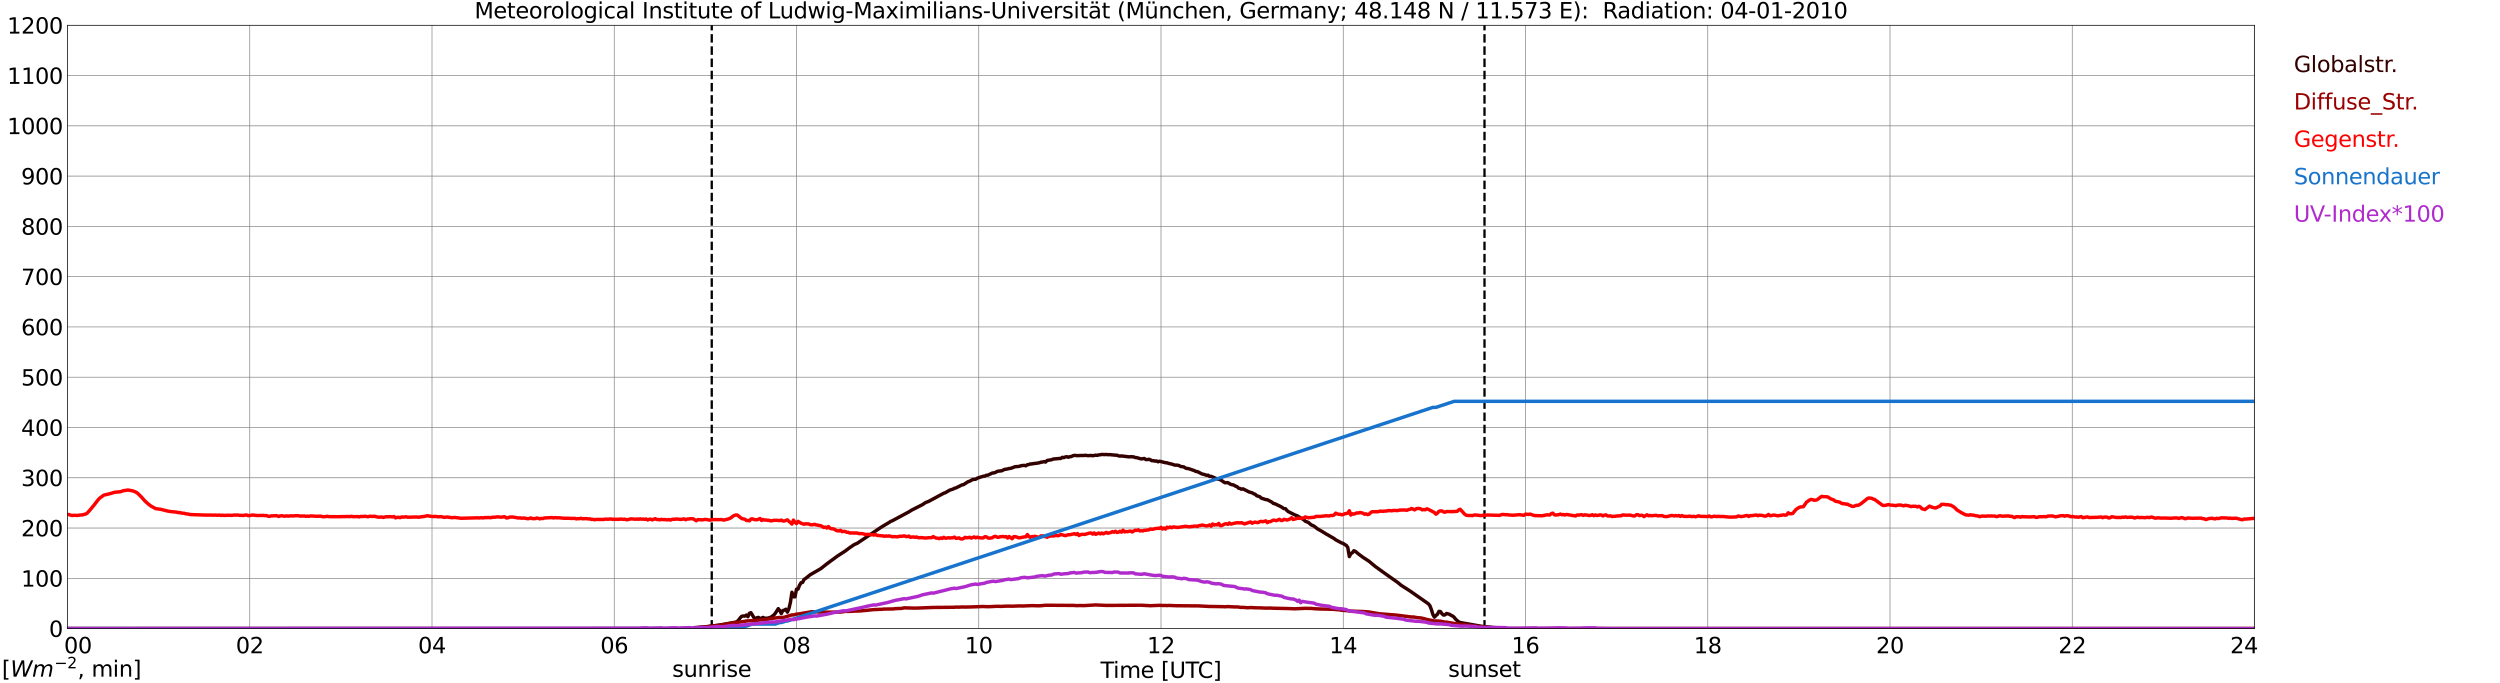 <?xml version="1.0" encoding="utf-8" standalone="no"?>
<!DOCTYPE svg PUBLIC "-//W3C//DTD SVG 1.1//EN"
  "http://www.w3.org/Graphics/SVG/1.1/DTD/svg11.dtd">
<svg xmlns:xlink="http://www.w3.org/1999/xlink" width="1085.4pt" height="296.64pt" viewBox="0 0 1085.4 296.64" xmlns="http://www.w3.org/2000/svg" version="1.1">
 <defs>
  <style type="text/css">*{stroke-linejoin: round; stroke-linecap: butt}</style>
 </defs>
 <g id="figure_1">
  <g id="patch_1">
   <path d="M 0 296.64 
L 1085.4 296.64 
L 1085.4 0 
L 0 0 
z
" style="fill: #ffffff"/>
  </g>
  <g id="axes_1">
   <g id="patch_2">
    <path d="M 29.306 272.909 
L 978.814 272.909 
L 978.814 10.976 
L 29.306 10.976 
z
" style="fill: #ffffff"/>
   </g>
   <g id="patch_3">
    <path d="M 978.814 272.909 
L 978.814 272.909 
L 978.814 10.976 
L 978.814 10.976 
z
" clip-path="url(#p4e808d1814)" style="fill: #d3d3d3; opacity: 0.25; stroke: #d3d3d3; stroke-linejoin: miter"/>
   </g>
   <g id="matplotlib.axis_1">
    <g id="xtick_1">
     <g id="line2d_1">
      <path d="M 29.306 272.909 
L 29.306 10.976 
" clip-path="url(#p4e808d1814)" style="fill: none; stroke: #808080; stroke-width: 0.3; stroke-linecap: square"/>
     </g>
     <g id="line2d_2"/>
     <g id="text_1">
      <!--    00 -->
      <g transform="translate(18.733 283.627) scale(0.095 -0.095)">
       <defs>
        <path id="DejaVuSans-20" transform="scale(0.016)"/>
        <path id="DejaVuSans-30" d="M 2034 4250 
Q 1547 4250 1301 3770 
Q 1056 3291 1056 2328 
Q 1056 1369 1301 889 
Q 1547 409 2034 409 
Q 2525 409 2770 889 
Q 3016 1369 3016 2328 
Q 3016 3291 2770 3770 
Q 2525 4250 2034 4250 
z
M 2034 4750 
Q 2819 4750 3233 4129 
Q 3647 3509 3647 2328 
Q 3647 1150 3233 529 
Q 2819 -91 2034 -91 
Q 1250 -91 836 529 
Q 422 1150 422 2328 
Q 422 3509 836 4129 
Q 1250 4750 2034 4750 
z
" transform="scale(0.016)"/>
       </defs>
       <use xlink:href="#DejaVuSans-20"/>
       <use xlink:href="#DejaVuSans-20" transform="translate(31.787 0)"/>
       <use xlink:href="#DejaVuSans-20" transform="translate(63.574 0)"/>
       <use xlink:href="#DejaVuSans-30" transform="translate(95.361 0)"/>
       <use xlink:href="#DejaVuSans-30" transform="translate(158.984 0)"/>
      </g>
     </g>
    </g>
    <g id="xtick_2">
     <g id="line2d_3">
      <path d="M 108.431 272.909 
L 108.431 10.976 
" clip-path="url(#p4e808d1814)" style="fill: none; stroke: #808080; stroke-width: 0.3; stroke-linecap: square"/>
     </g>
     <g id="line2d_4"/>
     <g id="text_2">
      <!-- 02 -->
      <g transform="translate(102.387 283.627) scale(0.095 -0.095)">
       <defs>
        <path id="DejaVuSans-32" d="M 1228 531 
L 3431 531 
L 3431 0 
L 469 0 
L 469 531 
Q 828 903 1448 1529 
Q 2069 2156 2228 2338 
Q 2531 2678 2651 2914 
Q 2772 3150 2772 3378 
Q 2772 3750 2511 3984 
Q 2250 4219 1831 4219 
Q 1534 4219 1204 4116 
Q 875 4013 500 3803 
L 500 4441 
Q 881 4594 1212 4672 
Q 1544 4750 1819 4750 
Q 2544 4750 2975 4387 
Q 3406 4025 3406 3419 
Q 3406 3131 3298 2873 
Q 3191 2616 2906 2266 
Q 2828 2175 2409 1742 
Q 1991 1309 1228 531 
z
" transform="scale(0.016)"/>
       </defs>
       <use xlink:href="#DejaVuSans-30"/>
       <use xlink:href="#DejaVuSans-32" transform="translate(63.623 0)"/>
      </g>
     </g>
    </g>
    <g id="xtick_3">
     <g id="line2d_5">
      <path d="M 187.557 272.909 
L 187.557 10.976 
" clip-path="url(#p4e808d1814)" style="fill: none; stroke: #808080; stroke-width: 0.3; stroke-linecap: square"/>
     </g>
     <g id="line2d_6"/>
     <g id="text_3">
      <!-- 04 -->
      <g transform="translate(181.513 283.627) scale(0.095 -0.095)">
       <defs>
        <path id="DejaVuSans-34" d="M 2419 4116 
L 825 1625 
L 2419 1625 
L 2419 4116 
z
M 2253 4666 
L 3047 4666 
L 3047 1625 
L 3713 1625 
L 3713 1100 
L 3047 1100 
L 3047 0 
L 2419 0 
L 2419 1100 
L 313 1100 
L 313 1709 
L 2253 4666 
z
" transform="scale(0.016)"/>
       </defs>
       <use xlink:href="#DejaVuSans-30"/>
       <use xlink:href="#DejaVuSans-34" transform="translate(63.623 0)"/>
      </g>
     </g>
    </g>
    <g id="xtick_4">
     <g id="line2d_7">
      <path d="M 266.683 272.909 
L 266.683 10.976 
" clip-path="url(#p4e808d1814)" style="fill: none; stroke: #808080; stroke-width: 0.3; stroke-linecap: square"/>
     </g>
     <g id="line2d_8"/>
     <g id="text_4">
      <!-- 06 -->
      <g transform="translate(260.638 283.627) scale(0.095 -0.095)">
       <defs>
        <path id="DejaVuSans-36" d="M 2113 2584 
Q 1688 2584 1439 2293 
Q 1191 2003 1191 1497 
Q 1191 994 1439 701 
Q 1688 409 2113 409 
Q 2538 409 2786 701 
Q 3034 994 3034 1497 
Q 3034 2003 2786 2293 
Q 2538 2584 2113 2584 
z
M 3366 4563 
L 3366 3988 
Q 3128 4100 2886 4159 
Q 2644 4219 2406 4219 
Q 1781 4219 1451 3797 
Q 1122 3375 1075 2522 
Q 1259 2794 1537 2939 
Q 1816 3084 2150 3084 
Q 2853 3084 3261 2657 
Q 3669 2231 3669 1497 
Q 3669 778 3244 343 
Q 2819 -91 2113 -91 
Q 1303 -91 875 529 
Q 447 1150 447 2328 
Q 447 3434 972 4092 
Q 1497 4750 2381 4750 
Q 2619 4750 2861 4703 
Q 3103 4656 3366 4563 
z
" transform="scale(0.016)"/>
       </defs>
       <use xlink:href="#DejaVuSans-30"/>
       <use xlink:href="#DejaVuSans-36" transform="translate(63.623 0)"/>
      </g>
     </g>
    </g>
    <g id="xtick_5">
     <g id="line2d_9">
      <path d="M 345.808 272.909 
L 345.808 10.976 
" clip-path="url(#p4e808d1814)" style="fill: none; stroke: #808080; stroke-width: 0.3; stroke-linecap: square"/>
     </g>
     <g id="line2d_10"/>
     <g id="text_5">
      <!-- 08 -->
      <g transform="translate(339.764 283.627) scale(0.095 -0.095)">
       <defs>
        <path id="DejaVuSans-38" d="M 2034 2216 
Q 1584 2216 1326 1975 
Q 1069 1734 1069 1313 
Q 1069 891 1326 650 
Q 1584 409 2034 409 
Q 2484 409 2743 651 
Q 3003 894 3003 1313 
Q 3003 1734 2745 1975 
Q 2488 2216 2034 2216 
z
M 1403 2484 
Q 997 2584 770 2862 
Q 544 3141 544 3541 
Q 544 4100 942 4425 
Q 1341 4750 2034 4750 
Q 2731 4750 3128 4425 
Q 3525 4100 3525 3541 
Q 3525 3141 3298 2862 
Q 3072 2584 2669 2484 
Q 3125 2378 3379 2068 
Q 3634 1759 3634 1313 
Q 3634 634 3220 271 
Q 2806 -91 2034 -91 
Q 1263 -91 848 271 
Q 434 634 434 1313 
Q 434 1759 690 2068 
Q 947 2378 1403 2484 
z
M 1172 3481 
Q 1172 3119 1398 2916 
Q 1625 2713 2034 2713 
Q 2441 2713 2670 2916 
Q 2900 3119 2900 3481 
Q 2900 3844 2670 4047 
Q 2441 4250 2034 4250 
Q 1625 4250 1398 4047 
Q 1172 3844 1172 3481 
z
" transform="scale(0.016)"/>
       </defs>
       <use xlink:href="#DejaVuSans-30"/>
       <use xlink:href="#DejaVuSans-38" transform="translate(63.623 0)"/>
      </g>
     </g>
    </g>
    <g id="xtick_6">
     <g id="line2d_11">
      <path d="M 424.934 272.909 
L 424.934 10.976 
" clip-path="url(#p4e808d1814)" style="fill: none; stroke: #808080; stroke-width: 0.3; stroke-linecap: square"/>
     </g>
     <g id="line2d_12"/>
     <g id="text_6">
      <!-- 10 -->
      <g transform="translate(418.89 283.627) scale(0.095 -0.095)">
       <defs>
        <path id="DejaVuSans-31" d="M 794 531 
L 1825 531 
L 1825 4091 
L 703 3866 
L 703 4441 
L 1819 4666 
L 2450 4666 
L 2450 531 
L 3481 531 
L 3481 0 
L 794 0 
L 794 531 
z
" transform="scale(0.016)"/>
       </defs>
       <use xlink:href="#DejaVuSans-31"/>
       <use xlink:href="#DejaVuSans-30" transform="translate(63.623 0)"/>
      </g>
     </g>
    </g>
    <g id="xtick_7">
     <g id="line2d_13">
      <path d="M 504.06 272.909 
L 504.06 10.976 
" clip-path="url(#p4e808d1814)" style="fill: none; stroke: #808080; stroke-width: 0.3; stroke-linecap: square"/>
     </g>
     <g id="line2d_14"/>
     <g id="text_7">
      <!-- 12 -->
      <g transform="translate(498.015 283.627) scale(0.095 -0.095)">
       <use xlink:href="#DejaVuSans-31"/>
       <use xlink:href="#DejaVuSans-32" transform="translate(63.623 0)"/>
      </g>
     </g>
    </g>
    <g id="xtick_8">
     <g id="line2d_15">
      <path d="M 583.185 272.909 
L 583.185 10.976 
" clip-path="url(#p4e808d1814)" style="fill: none; stroke: #808080; stroke-width: 0.3; stroke-linecap: square"/>
     </g>
     <g id="line2d_16"/>
     <g id="text_8">
      <!-- 14 -->
      <g transform="translate(577.141 283.627) scale(0.095 -0.095)">
       <use xlink:href="#DejaVuSans-31"/>
       <use xlink:href="#DejaVuSans-34" transform="translate(63.623 0)"/>
      </g>
     </g>
    </g>
    <g id="xtick_9">
     <g id="line2d_17">
      <path d="M 662.311 272.909 
L 662.311 10.976 
" clip-path="url(#p4e808d1814)" style="fill: none; stroke: #808080; stroke-width: 0.3; stroke-linecap: square"/>
     </g>
     <g id="line2d_18"/>
     <g id="text_9">
      <!-- 16 -->
      <g transform="translate(656.267 283.627) scale(0.095 -0.095)">
       <use xlink:href="#DejaVuSans-31"/>
       <use xlink:href="#DejaVuSans-36" transform="translate(63.623 0)"/>
      </g>
     </g>
    </g>
    <g id="xtick_10">
     <g id="line2d_19">
      <path d="M 741.437 272.909 
L 741.437 10.976 
" clip-path="url(#p4e808d1814)" style="fill: none; stroke: #808080; stroke-width: 0.3; stroke-linecap: square"/>
     </g>
     <g id="line2d_20"/>
     <g id="text_10">
      <!-- 18 -->
      <g transform="translate(735.392 283.627) scale(0.095 -0.095)">
       <use xlink:href="#DejaVuSans-31"/>
       <use xlink:href="#DejaVuSans-38" transform="translate(63.623 0)"/>
      </g>
     </g>
    </g>
    <g id="xtick_11">
     <g id="line2d_21">
      <path d="M 820.562 272.909 
L 820.562 10.976 
" clip-path="url(#p4e808d1814)" style="fill: none; stroke: #808080; stroke-width: 0.3; stroke-linecap: square"/>
     </g>
     <g id="line2d_22"/>
     <g id="text_11">
      <!-- 20 -->
      <g transform="translate(814.518 283.627) scale(0.095 -0.095)">
       <use xlink:href="#DejaVuSans-32"/>
       <use xlink:href="#DejaVuSans-30" transform="translate(63.623 0)"/>
      </g>
     </g>
    </g>
    <g id="xtick_12">
     <g id="line2d_23">
      <path d="M 899.688 272.909 
L 899.688 10.976 
" clip-path="url(#p4e808d1814)" style="fill: none; stroke: #808080; stroke-width: 0.3; stroke-linecap: square"/>
     </g>
     <g id="line2d_24"/>
     <g id="text_12">
      <!-- 22 -->
      <g transform="translate(893.644 283.627) scale(0.095 -0.095)">
       <use xlink:href="#DejaVuSans-32"/>
       <use xlink:href="#DejaVuSans-32" transform="translate(63.623 0)"/>
      </g>
     </g>
    </g>
    <g id="xtick_13">
     <g id="line2d_25">
      <path d="M 978.814 272.909 
L 978.814 10.976 
" clip-path="url(#p4e808d1814)" style="fill: none; stroke: #808080; stroke-width: 0.3; stroke-linecap: square"/>
     </g>
     <g id="line2d_26"/>
     <g id="text_13">
      <!-- 24    -->
      <g transform="translate(968.241 283.627) scale(0.095 -0.095)">
       <use xlink:href="#DejaVuSans-32"/>
       <use xlink:href="#DejaVuSans-34" transform="translate(63.623 0)"/>
       <use xlink:href="#DejaVuSans-20" transform="translate(127.246 0)"/>
       <use xlink:href="#DejaVuSans-20" transform="translate(159.033 0)"/>
       <use xlink:href="#DejaVuSans-20" transform="translate(190.82 0)"/>
      </g>
     </g>
    </g>
    <g id="text_14">
     <!-- Time [UTC] -->
     <g transform="translate(477.806 294.322) scale(0.095 -0.095)">
      <defs>
       <path id="DejaVuSans-54" d="M -19 4666 
L 3928 4666 
L 3928 4134 
L 2272 4134 
L 2272 0 
L 1638 0 
L 1638 4134 
L -19 4134 
L -19 4666 
z
" transform="scale(0.016)"/>
       <path id="DejaVuSans-69" d="M 603 3500 
L 1178 3500 
L 1178 0 
L 603 0 
L 603 3500 
z
M 603 4863 
L 1178 4863 
L 1178 4134 
L 603 4134 
L 603 4863 
z
" transform="scale(0.016)"/>
       <path id="DejaVuSans-6d" d="M 3328 2828 
Q 3544 3216 3844 3400 
Q 4144 3584 4550 3584 
Q 5097 3584 5394 3201 
Q 5691 2819 5691 2113 
L 5691 0 
L 5113 0 
L 5113 2094 
Q 5113 2597 4934 2840 
Q 4756 3084 4391 3084 
Q 3944 3084 3684 2787 
Q 3425 2491 3425 1978 
L 3425 0 
L 2847 0 
L 2847 2094 
Q 2847 2600 2669 2842 
Q 2491 3084 2119 3084 
Q 1678 3084 1418 2786 
Q 1159 2488 1159 1978 
L 1159 0 
L 581 0 
L 581 3500 
L 1159 3500 
L 1159 2956 
Q 1356 3278 1631 3431 
Q 1906 3584 2284 3584 
Q 2666 3584 2933 3390 
Q 3200 3197 3328 2828 
z
" transform="scale(0.016)"/>
       <path id="DejaVuSans-65" d="M 3597 1894 
L 3597 1613 
L 953 1613 
Q 991 1019 1311 708 
Q 1631 397 2203 397 
Q 2534 397 2845 478 
Q 3156 559 3463 722 
L 3463 178 
Q 3153 47 2828 -22 
Q 2503 -91 2169 -91 
Q 1331 -91 842 396 
Q 353 884 353 1716 
Q 353 2575 817 3079 
Q 1281 3584 2069 3584 
Q 2775 3584 3186 3129 
Q 3597 2675 3597 1894 
z
M 3022 2063 
Q 3016 2534 2758 2815 
Q 2500 3097 2075 3097 
Q 1594 3097 1305 2825 
Q 1016 2553 972 2059 
L 3022 2063 
z
" transform="scale(0.016)"/>
       <path id="DejaVuSans-5b" d="M 550 4863 
L 1875 4863 
L 1875 4416 
L 1125 4416 
L 1125 -397 
L 1875 -397 
L 1875 -844 
L 550 -844 
L 550 4863 
z
" transform="scale(0.016)"/>
       <path id="DejaVuSans-55" d="M 556 4666 
L 1191 4666 
L 1191 1831 
Q 1191 1081 1462 751 
Q 1734 422 2344 422 
Q 2950 422 3222 751 
Q 3494 1081 3494 1831 
L 3494 4666 
L 4128 4666 
L 4128 1753 
Q 4128 841 3676 375 
Q 3225 -91 2344 -91 
Q 1459 -91 1007 375 
Q 556 841 556 1753 
L 556 4666 
z
" transform="scale(0.016)"/>
       <path id="DejaVuSans-43" d="M 4122 4306 
L 4122 3641 
Q 3803 3938 3442 4084 
Q 3081 4231 2675 4231 
Q 1875 4231 1450 3742 
Q 1025 3253 1025 2328 
Q 1025 1406 1450 917 
Q 1875 428 2675 428 
Q 3081 428 3442 575 
Q 3803 722 4122 1019 
L 4122 359 
Q 3791 134 3420 21 
Q 3050 -91 2638 -91 
Q 1578 -91 968 557 
Q 359 1206 359 2328 
Q 359 3453 968 4101 
Q 1578 4750 2638 4750 
Q 3056 4750 3426 4639 
Q 3797 4528 4122 4306 
z
" transform="scale(0.016)"/>
       <path id="DejaVuSans-5d" d="M 1947 4863 
L 1947 -844 
L 622 -844 
L 622 -397 
L 1369 -397 
L 1369 4416 
L 622 4416 
L 622 4863 
L 1947 4863 
z
" transform="scale(0.016)"/>
      </defs>
      <use xlink:href="#DejaVuSans-54"/>
      <use xlink:href="#DejaVuSans-69" transform="translate(57.959 0)"/>
      <use xlink:href="#DejaVuSans-6d" transform="translate(85.742 0)"/>
      <use xlink:href="#DejaVuSans-65" transform="translate(183.154 0)"/>
      <use xlink:href="#DejaVuSans-20" transform="translate(244.678 0)"/>
      <use xlink:href="#DejaVuSans-5b" transform="translate(276.465 0)"/>
      <use xlink:href="#DejaVuSans-55" transform="translate(315.479 0)"/>
      <use xlink:href="#DejaVuSans-54" transform="translate(388.672 0)"/>
      <use xlink:href="#DejaVuSans-43" transform="translate(443.881 0)"/>
      <use xlink:href="#DejaVuSans-5d" transform="translate(513.705 0)"/>
     </g>
    </g>
   </g>
   <g id="matplotlib.axis_2">
    <g id="ytick_1">
     <g id="line2d_27">
      <path d="M 29.306 272.909 
L 978.814 272.909 
" clip-path="url(#p4e808d1814)" style="fill: none; stroke: #808080; stroke-width: 0.3; stroke-linecap: square"/>
     </g>
     <g id="line2d_28"/>
     <g id="text_15">
      <!-- 0 -->
      <g transform="translate(21.261 276.518) scale(0.095 -0.095)">
       <use xlink:href="#DejaVuSans-30"/>
      </g>
     </g>
    </g>
    <g id="ytick_2">
     <g id="line2d_29">
      <path d="M 29.306 251.081 
L 978.814 251.081 
" clip-path="url(#p4e808d1814)" style="fill: none; stroke: #808080; stroke-width: 0.3; stroke-linecap: square"/>
     </g>
     <g id="line2d_30"/>
     <g id="text_16">
      <!-- 100 -->
      <g transform="translate(9.173 254.69) scale(0.095 -0.095)">
       <use xlink:href="#DejaVuSans-31"/>
       <use xlink:href="#DejaVuSans-30" transform="translate(63.623 0)"/>
       <use xlink:href="#DejaVuSans-30" transform="translate(127.246 0)"/>
      </g>
     </g>
    </g>
    <g id="ytick_3">
     <g id="line2d_31">
      <path d="M 29.306 229.253 
L 978.814 229.253 
" clip-path="url(#p4e808d1814)" style="fill: none; stroke: #808080; stroke-width: 0.3; stroke-linecap: square"/>
     </g>
     <g id="line2d_32"/>
     <g id="text_17">
      <!-- 200 -->
      <g transform="translate(9.173 232.863) scale(0.095 -0.095)">
       <use xlink:href="#DejaVuSans-32"/>
       <use xlink:href="#DejaVuSans-30" transform="translate(63.623 0)"/>
       <use xlink:href="#DejaVuSans-30" transform="translate(127.246 0)"/>
      </g>
     </g>
    </g>
    <g id="ytick_4">
     <g id="line2d_33">
      <path d="M 29.306 207.426 
L 978.814 207.426 
" clip-path="url(#p4e808d1814)" style="fill: none; stroke: #808080; stroke-width: 0.3; stroke-linecap: square"/>
     </g>
     <g id="line2d_34"/>
     <g id="text_18">
      <!-- 300 -->
      <g transform="translate(9.173 211.035) scale(0.095 -0.095)">
       <defs>
        <path id="DejaVuSans-33" d="M 2597 2516 
Q 3050 2419 3304 2112 
Q 3559 1806 3559 1356 
Q 3559 666 3084 287 
Q 2609 -91 1734 -91 
Q 1441 -91 1130 -33 
Q 819 25 488 141 
L 488 750 
Q 750 597 1062 519 
Q 1375 441 1716 441 
Q 2309 441 2620 675 
Q 2931 909 2931 1356 
Q 2931 1769 2642 2001 
Q 2353 2234 1838 2234 
L 1294 2234 
L 1294 2753 
L 1863 2753 
Q 2328 2753 2575 2939 
Q 2822 3125 2822 3475 
Q 2822 3834 2567 4026 
Q 2313 4219 1838 4219 
Q 1578 4219 1281 4162 
Q 984 4106 628 3988 
L 628 4550 
Q 988 4650 1302 4700 
Q 1616 4750 1894 4750 
Q 2613 4750 3031 4423 
Q 3450 4097 3450 3541 
Q 3450 3153 3228 2886 
Q 3006 2619 2597 2516 
z
" transform="scale(0.016)"/>
       </defs>
       <use xlink:href="#DejaVuSans-33"/>
       <use xlink:href="#DejaVuSans-30" transform="translate(63.623 0)"/>
       <use xlink:href="#DejaVuSans-30" transform="translate(127.246 0)"/>
      </g>
     </g>
    </g>
    <g id="ytick_5">
     <g id="line2d_35">
      <path d="M 29.306 185.598 
L 978.814 185.598 
" clip-path="url(#p4e808d1814)" style="fill: none; stroke: #808080; stroke-width: 0.3; stroke-linecap: square"/>
     </g>
     <g id="line2d_36"/>
     <g id="text_19">
      <!-- 400 -->
      <g transform="translate(9.173 189.207) scale(0.095 -0.095)">
       <use xlink:href="#DejaVuSans-34"/>
       <use xlink:href="#DejaVuSans-30" transform="translate(63.623 0)"/>
       <use xlink:href="#DejaVuSans-30" transform="translate(127.246 0)"/>
      </g>
     </g>
    </g>
    <g id="ytick_6">
     <g id="line2d_37">
      <path d="M 29.306 163.77 
L 978.814 163.77 
" clip-path="url(#p4e808d1814)" style="fill: none; stroke: #808080; stroke-width: 0.3; stroke-linecap: square"/>
     </g>
     <g id="line2d_38"/>
     <g id="text_20">
      <!-- 500 -->
      <g transform="translate(9.173 167.379) scale(0.095 -0.095)">
       <defs>
        <path id="DejaVuSans-35" d="M 691 4666 
L 3169 4666 
L 3169 4134 
L 1269 4134 
L 1269 2991 
Q 1406 3038 1543 3061 
Q 1681 3084 1819 3084 
Q 2600 3084 3056 2656 
Q 3513 2228 3513 1497 
Q 3513 744 3044 326 
Q 2575 -91 1722 -91 
Q 1428 -91 1123 -41 
Q 819 9 494 109 
L 494 744 
Q 775 591 1075 516 
Q 1375 441 1709 441 
Q 2250 441 2565 725 
Q 2881 1009 2881 1497 
Q 2881 1984 2565 2268 
Q 2250 2553 1709 2553 
Q 1456 2553 1204 2497 
Q 953 2441 691 2322 
L 691 4666 
z
" transform="scale(0.016)"/>
       </defs>
       <use xlink:href="#DejaVuSans-35"/>
       <use xlink:href="#DejaVuSans-30" transform="translate(63.623 0)"/>
       <use xlink:href="#DejaVuSans-30" transform="translate(127.246 0)"/>
      </g>
     </g>
    </g>
    <g id="ytick_7">
     <g id="line2d_39">
      <path d="M 29.306 141.942 
L 978.814 141.942 
" clip-path="url(#p4e808d1814)" style="fill: none; stroke: #808080; stroke-width: 0.3; stroke-linecap: square"/>
     </g>
     <g id="line2d_40"/>
     <g id="text_21">
      <!-- 600 -->
      <g transform="translate(9.173 145.551) scale(0.095 -0.095)">
       <use xlink:href="#DejaVuSans-36"/>
       <use xlink:href="#DejaVuSans-30" transform="translate(63.623 0)"/>
       <use xlink:href="#DejaVuSans-30" transform="translate(127.246 0)"/>
      </g>
     </g>
    </g>
    <g id="ytick_8">
     <g id="line2d_41">
      <path d="M 29.306 120.114 
L 978.814 120.114 
" clip-path="url(#p4e808d1814)" style="fill: none; stroke: #808080; stroke-width: 0.3; stroke-linecap: square"/>
     </g>
     <g id="line2d_42"/>
     <g id="text_22">
      <!-- 700 -->
      <g transform="translate(9.173 123.724) scale(0.095 -0.095)">
       <defs>
        <path id="DejaVuSans-37" d="M 525 4666 
L 3525 4666 
L 3525 4397 
L 1831 0 
L 1172 0 
L 2766 4134 
L 525 4134 
L 525 4666 
z
" transform="scale(0.016)"/>
       </defs>
       <use xlink:href="#DejaVuSans-37"/>
       <use xlink:href="#DejaVuSans-30" transform="translate(63.623 0)"/>
       <use xlink:href="#DejaVuSans-30" transform="translate(127.246 0)"/>
      </g>
     </g>
    </g>
    <g id="ytick_9">
     <g id="line2d_43">
      <path d="M 29.306 98.287 
L 978.814 98.287 
" clip-path="url(#p4e808d1814)" style="fill: none; stroke: #808080; stroke-width: 0.3; stroke-linecap: square"/>
     </g>
     <g id="line2d_44"/>
     <g id="text_23">
      <!-- 800 -->
      <g transform="translate(9.173 101.896) scale(0.095 -0.095)">
       <use xlink:href="#DejaVuSans-38"/>
       <use xlink:href="#DejaVuSans-30" transform="translate(63.623 0)"/>
       <use xlink:href="#DejaVuSans-30" transform="translate(127.246 0)"/>
      </g>
     </g>
    </g>
    <g id="ytick_10">
     <g id="line2d_45">
      <path d="M 29.306 76.459 
L 978.814 76.459 
" clip-path="url(#p4e808d1814)" style="fill: none; stroke: #808080; stroke-width: 0.3; stroke-linecap: square"/>
     </g>
     <g id="line2d_46"/>
     <g id="text_24">
      <!-- 900 -->
      <g transform="translate(9.173 80.068) scale(0.095 -0.095)">
       <defs>
        <path id="DejaVuSans-39" d="M 703 97 
L 703 672 
Q 941 559 1184 500 
Q 1428 441 1663 441 
Q 2288 441 2617 861 
Q 2947 1281 2994 2138 
Q 2813 1869 2534 1725 
Q 2256 1581 1919 1581 
Q 1219 1581 811 2004 
Q 403 2428 403 3163 
Q 403 3881 828 4315 
Q 1253 4750 1959 4750 
Q 2769 4750 3195 4129 
Q 3622 3509 3622 2328 
Q 3622 1225 3098 567 
Q 2575 -91 1691 -91 
Q 1453 -91 1209 -44 
Q 966 3 703 97 
z
M 1959 2075 
Q 2384 2075 2632 2365 
Q 2881 2656 2881 3163 
Q 2881 3666 2632 3958 
Q 2384 4250 1959 4250 
Q 1534 4250 1286 3958 
Q 1038 3666 1038 3163 
Q 1038 2656 1286 2365 
Q 1534 2075 1959 2075 
z
" transform="scale(0.016)"/>
       </defs>
       <use xlink:href="#DejaVuSans-39"/>
       <use xlink:href="#DejaVuSans-30" transform="translate(63.623 0)"/>
       <use xlink:href="#DejaVuSans-30" transform="translate(127.246 0)"/>
      </g>
     </g>
    </g>
    <g id="ytick_11">
     <g id="line2d_47">
      <path d="M 29.306 54.631 
L 978.814 54.631 
" clip-path="url(#p4e808d1814)" style="fill: none; stroke: #808080; stroke-width: 0.3; stroke-linecap: square"/>
     </g>
     <g id="line2d_48"/>
     <g id="text_25">
      <!-- 1000 -->
      <g transform="translate(3.128 58.24) scale(0.095 -0.095)">
       <use xlink:href="#DejaVuSans-31"/>
       <use xlink:href="#DejaVuSans-30" transform="translate(63.623 0)"/>
       <use xlink:href="#DejaVuSans-30" transform="translate(127.246 0)"/>
       <use xlink:href="#DejaVuSans-30" transform="translate(190.869 0)"/>
      </g>
     </g>
    </g>
    <g id="ytick_12">
     <g id="line2d_49">
      <path d="M 29.306 32.803 
L 978.814 32.803 
" clip-path="url(#p4e808d1814)" style="fill: none; stroke: #808080; stroke-width: 0.3; stroke-linecap: square"/>
     </g>
     <g id="line2d_50"/>
     <g id="text_26">
      <!-- 1100 -->
      <g transform="translate(3.128 36.413) scale(0.095 -0.095)">
       <use xlink:href="#DejaVuSans-31"/>
       <use xlink:href="#DejaVuSans-31" transform="translate(63.623 0)"/>
       <use xlink:href="#DejaVuSans-30" transform="translate(127.246 0)"/>
       <use xlink:href="#DejaVuSans-30" transform="translate(190.869 0)"/>
      </g>
     </g>
    </g>
    <g id="ytick_13">
     <g id="line2d_51">
      <path d="M 29.306 10.976 
L 978.814 10.976 
" clip-path="url(#p4e808d1814)" style="fill: none; stroke: #808080; stroke-width: 0.3; stroke-linecap: square"/>
     </g>
     <g id="line2d_52"/>
     <g id="text_27">
      <!-- 1200 -->
      <g transform="translate(3.128 14.585) scale(0.095 -0.095)">
       <use xlink:href="#DejaVuSans-31"/>
       <use xlink:href="#DejaVuSans-32" transform="translate(63.623 0)"/>
       <use xlink:href="#DejaVuSans-30" transform="translate(127.246 0)"/>
       <use xlink:href="#DejaVuSans-30" transform="translate(190.869 0)"/>
      </g>
     </g>
    </g>
   </g>
   <g id="line2d_53">
    <path d="M 309.015 272.909 
L 309.015 10.976 
" clip-path="url(#p4e808d1814)" style="fill: none; stroke-dasharray: 3.7,1.6; stroke-dashoffset: 0; stroke: #000000"/>
   </g>
   <g id="line2d_54">
    <path d="M 644.508 272.909 
L 644.508 10.976 
" clip-path="url(#p4e808d1814)" style="fill: none; stroke-dasharray: 3.7,1.6; stroke-dashoffset: 0; stroke: #000000"/>
   </g>
   <g id="line2d_55">
    <path d="M 29.306 272.909 
L 300.971 272.909 
L 301.63 272.481 
L 304.267 272.278 
L 304.927 272.154 
L 306.905 272.073 
L 308.224 271.868 
L 310.202 271.662 
L 313.499 271.171 
L 319.433 270.106 
L 320.093 269.779 
L 320.752 269.124 
L 321.411 268.181 
L 322.071 267.526 
L 322.73 267.445 
L 323.39 267.485 
L 324.049 267.035 
L 324.708 267.731 
L 325.368 266.258 
L 326.027 266.011 
L 327.346 268.181 
L 328.005 268.591 
L 328.665 268.181 
L 329.324 268.059 
L 329.983 268.633 
L 331.302 268.059 
L 331.961 268.428 
L 333.28 268.386 
L 334.599 268.017 
L 335.918 267.076 
L 336.577 266.297 
L 337.896 264.25 
L 338.555 265.11 
L 339.215 266.38 
L 339.874 265.068 
L 340.533 264.905 
L 341.193 264.496 
L 341.852 265.765 
L 342.512 264.25 
L 343.171 261.506 
L 343.83 257.125 
L 344.49 259.09 
L 345.149 259.131 
L 345.808 255.813 
L 346.468 255.774 
L 347.127 254.093 
L 347.787 252.989 
L 348.446 252.864 
L 349.105 251.555 
L 349.765 251.144 
L 351.743 249.549 
L 356.359 246.886 
L 358.996 244.797 
L 360.315 243.815 
L 362.293 242.38 
L 363.612 241.398 
L 366.909 239.27 
L 368.887 237.794 
L 370.865 236.443 
L 372.184 235.869 
L 382.734 228.786 
L 386.031 226.819 
L 386.69 226.37 
L 387.349 226.123 
L 392.624 223.296 
L 394.603 222.233 
L 395.921 221.413 
L 400.537 219.079 
L 401.856 218.178 
L 403.175 217.687 
L 409.768 214.124 
L 410.428 213.919 
L 411.746 213.142 
L 412.406 212.773 
L 413.725 212.363 
L 414.384 211.994 
L 415.043 211.83 
L 417.681 210.521 
L 418.34 210.398 
L 420.318 209.128 
L 420.978 208.923 
L 422.297 208.185 
L 423.615 208.063 
L 424.275 207.613 
L 426.912 206.753 
L 427.572 206.712 
L 428.231 206.343 
L 428.89 206.301 
L 430.869 205.361 
L 431.528 205.319 
L 432.187 205.114 
L 432.847 204.706 
L 433.506 204.542 
L 434.825 204.418 
L 436.144 203.804 
L 437.462 203.599 
L 438.122 203.394 
L 438.781 203.355 
L 440.1 202.861 
L 440.759 202.617 
L 442.078 202.534 
L 442.737 202.412 
L 443.397 202.165 
L 444.716 202.043 
L 445.375 202.248 
L 446.034 201.757 
L 446.694 201.674 
L 447.353 201.429 
L 448.012 201.429 
L 448.672 201.266 
L 449.991 201.141 
L 451.309 200.897 
L 451.969 200.65 
L 452.628 200.609 
L 453.287 200.406 
L 453.947 200.609 
L 454.606 199.915 
L 456.584 199.585 
L 457.244 199.299 
L 459.881 199.055 
L 460.541 199.055 
L 461.2 198.561 
L 461.859 198.686 
L 462.519 198.398 
L 463.178 198.275 
L 463.838 198.522 
L 464.497 198.275 
L 465.156 198.195 
L 465.816 197.865 
L 466.475 197.701 
L 467.794 197.826 
L 469.772 197.743 
L 470.431 197.784 
L 471.091 197.662 
L 472.409 197.826 
L 473.728 197.743 
L 474.388 197.865 
L 475.706 197.62 
L 476.366 197.701 
L 477.025 197.498 
L 477.685 197.457 
L 478.344 197.293 
L 479.663 197.374 
L 480.322 197.293 
L 480.981 197.415 
L 481.641 197.374 
L 484.278 197.62 
L 484.938 197.62 
L 485.597 197.906 
L 486.256 198.031 
L 486.916 197.948 
L 488.235 198.112 
L 490.213 198.358 
L 490.872 198.275 
L 492.191 198.358 
L 492.85 198.644 
L 493.51 198.686 
L 495.488 199.258 
L 496.807 199.055 
L 497.466 199.504 
L 498.125 199.546 
L 498.785 199.382 
L 499.444 199.626 
L 500.103 200.037 
L 500.763 199.995 
L 501.422 200.201 
L 502.082 200.118 
L 502.741 200.486 
L 503.4 200.242 
L 506.038 200.897 
L 506.697 200.938 
L 507.357 201.183 
L 508.675 201.469 
L 509.994 201.921 
L 511.313 201.962 
L 511.972 202.165 
L 512.632 202.534 
L 513.95 202.698 
L 514.61 203.149 
L 515.269 203.394 
L 515.929 203.435 
L 518.566 204.337 
L 519.226 204.706 
L 519.885 204.745 
L 521.204 205.441 
L 521.863 205.769 
L 523.182 206.098 
L 523.841 206.384 
L 524.501 206.301 
L 525.16 206.834 
L 525.819 206.795 
L 527.797 207.655 
L 529.116 208.104 
L 529.776 208.227 
L 531.754 209.578 
L 533.073 209.538 
L 534.391 210.316 
L 535.71 210.601 
L 536.369 211.053 
L 537.029 211.258 
L 537.688 211.913 
L 538.348 212.077 
L 539.007 212.404 
L 539.666 212.241 
L 542.304 213.592 
L 543.623 213.961 
L 544.282 214.369 
L 544.941 214.574 
L 545.601 215.229 
L 546.919 215.639 
L 547.579 216.253 
L 549.557 216.91 
L 550.216 216.949 
L 552.195 218.014 
L 552.854 218.588 
L 553.513 218.71 
L 556.151 219.981 
L 557.47 220.841 
L 558.129 220.882 
L 558.788 221.701 
L 559.448 222.192 
L 560.766 222.847 
L 562.085 223.502 
L 563.404 224.034 
L 564.723 224.894 
L 565.382 225.222 
L 566.042 225.674 
L 566.701 226.287 
L 568.02 226.819 
L 569.338 227.926 
L 569.998 228.171 
L 570.657 228.54 
L 571.976 229.605 
L 573.954 230.709 
L 575.932 231.938 
L 577.251 232.676 
L 579.229 233.822 
L 579.889 234.354 
L 582.526 235.747 
L 583.185 235.952 
L 583.845 236.443 
L 584.504 236.771 
L 585.164 237.714 
L 585.823 241.645 
L 586.482 240.375 
L 587.142 239.966 
L 587.801 239.106 
L 588.46 239.392 
L 589.779 240.497 
L 591.757 241.972 
L 594.395 243.692 
L 597.032 245.903 
L 600.329 248.278 
L 601.648 249.221 
L 606.923 252.947 
L 608.242 254.054 
L 612.198 256.593 
L 614.836 258.435 
L 620.111 262.122 
L 620.77 262.899 
L 621.429 264.577 
L 622.089 266.749 
L 622.748 267.936 
L 623.408 267.24 
L 624.067 266.708 
L 624.726 265.437 
L 625.386 265.52 
L 626.045 266.461 
L 626.705 267.035 
L 627.364 266.952 
L 628.023 266.339 
L 629.342 266.708 
L 630.001 267.157 
L 630.661 267.445 
L 631.32 267.978 
L 631.98 268.838 
L 633.298 269.984 
L 633.958 270.27 
L 635.276 270.516 
L 643.189 271.909 
L 645.167 272.112 
L 648.464 272.442 
L 651.102 272.605 
L 651.761 272.909 
L 978.154 272.909 
L 978.154 272.909 
" clip-path="url(#p4e808d1814)" style="fill: none; stroke: #330000; stroke-width: 1.5; stroke-linecap: square"/>
   </g>
   <g id="line2d_56">
    <path d="M 29.306 272.909 
L 300.971 272.909 
L 301.63 272.549 
L 303.608 272.505 
L 308.224 271.959 
L 309.543 271.876 
L 310.202 271.708 
L 312.18 271.54 
L 318.114 270.449 
L 319.433 270.322 
L 320.752 270.156 
L 322.73 269.862 
L 324.049 269.611 
L 325.368 269.525 
L 326.686 269.443 
L 327.346 269.484 
L 330.643 269.106 
L 332.621 269.021 
L 334.599 268.561 
L 338.555 268.056 
L 339.215 268.139 
L 340.533 267.974 
L 343.83 266.965 
L 344.49 267.007 
L 345.808 266.629 
L 347.127 266.502 
L 348.446 266.251 
L 352.402 265.579 
L 356.359 265.747 
L 364.93 265.747 
L 366.909 265.455 
L 368.227 265.455 
L 369.546 265.411 
L 370.865 265.328 
L 373.502 265.245 
L 376.14 264.992 
L 379.437 264.656 
L 380.756 264.614 
L 382.074 264.531 
L 382.734 264.573 
L 383.393 264.446 
L 388.009 264.363 
L 388.668 264.237 
L 391.306 264.154 
L 392.624 263.9 
L 395.921 263.986 
L 397.24 264.027 
L 399.878 263.942 
L 401.856 263.859 
L 405.153 263.732 
L 414.384 263.649 
L 415.043 263.564 
L 416.362 263.608 
L 417.681 263.523 
L 419 263.564 
L 420.978 263.523 
L 423.615 263.44 
L 426.912 263.313 
L 428.231 263.396 
L 429.55 263.396 
L 432.847 263.228 
L 434.825 263.272 
L 436.144 263.187 
L 438.122 263.145 
L 439.44 263.187 
L 442.737 263.062 
L 444.056 263.104 
L 448.012 262.936 
L 450.65 263.019 
L 451.969 262.977 
L 453.947 262.768 
L 466.475 262.851 
L 467.134 262.936 
L 469.113 262.894 
L 470.431 262.936 
L 475.706 262.641 
L 480.322 262.851 
L 494.169 262.768 
L 495.488 262.768 
L 499.444 262.977 
L 503.4 262.809 
L 505.379 262.894 
L 506.038 262.851 
L 506.697 262.936 
L 507.357 262.851 
L 510.654 262.977 
L 520.544 263.062 
L 525.16 263.313 
L 526.479 263.313 
L 531.094 263.396 
L 531.754 263.44 
L 533.073 263.355 
L 536.369 263.523 
L 537.029 263.481 
L 539.007 263.732 
L 539.666 263.691 
L 541.644 263.859 
L 542.963 263.774 
L 545.601 263.9 
L 546.919 263.9 
L 549.557 264.027 
L 551.535 263.986 
L 552.854 264.069 
L 554.832 264.11 
L 558.788 264.195 
L 562.085 264.32 
L 566.701 264.11 
L 569.338 264.154 
L 571.317 264.32 
L 573.295 264.405 
L 575.273 264.446 
L 578.57 264.531 
L 581.207 264.741 
L 582.526 264.95 
L 585.164 265.16 
L 586.482 265.328 
L 589.12 265.411 
L 591.757 265.496 
L 594.395 265.706 
L 599.011 266.502 
L 600.329 266.587 
L 606.264 267.048 
L 612.858 267.888 
L 613.517 267.847 
L 615.495 268.183 
L 616.814 268.266 
L 618.133 268.561 
L 619.451 268.938 
L 622.748 269.611 
L 624.067 269.611 
L 625.386 269.694 
L 627.364 270.113 
L 628.023 270.113 
L 631.98 270.785 
L 633.958 270.995 
L 645.167 272.381 
L 647.145 272.464 
L 649.123 272.632 
L 651.102 272.717 
L 651.761 272.909 
L 978.154 272.909 
L 978.154 272.909 
" clip-path="url(#p4e808d1814)" style="fill: none; stroke: #990000; stroke-width: 1.5; stroke-linecap: square"/>
   </g>
   <g id="line2d_57">
    <path d="M 29.306 223.336 
L 29.965 223.408 
L 30.625 223.668 
L 31.284 223.792 
L 32.603 223.713 
L 33.262 223.794 
L 35.24 223.574 
L 35.9 223.55 
L 36.559 223.299 
L 37.218 223.19 
L 37.878 222.74 
L 39.197 221.291 
L 41.175 218.861 
L 42.493 217.124 
L 43.153 216.395 
L 44.472 215.388 
L 45.131 214.947 
L 47.768 214.336 
L 49.747 213.734 
L 52.384 213.478 
L 53.703 212.985 
L 54.362 212.979 
L 55.022 212.8 
L 55.681 212.762 
L 57.659 213.131 
L 58.978 213.642 
L 59.637 214.063 
L 60.956 215.314 
L 62.934 217.503 
L 64.253 218.734 
L 65.572 219.728 
L 67.55 220.817 
L 68.869 221.013 
L 69.528 221.068 
L 72.825 221.895 
L 74.144 222.103 
L 76.781 222.364 
L 77.441 222.559 
L 78.1 222.533 
L 78.759 222.738 
L 80.078 222.871 
L 80.737 223.107 
L 81.397 223.128 
L 82.716 223.403 
L 89.309 223.63 
L 91.288 223.609 
L 92.606 223.676 
L 93.266 223.617 
L 94.584 223.711 
L 95.244 223.596 
L 95.903 223.792 
L 96.563 223.67 
L 97.222 223.783 
L 99.2 223.681 
L 100.519 223.757 
L 101.838 223.591 
L 102.497 223.672 
L 103.156 223.565 
L 103.816 223.74 
L 105.794 223.775 
L 106.453 223.615 
L 107.113 223.593 
L 107.772 223.91 
L 109.091 223.694 
L 109.75 223.604 
L 111.728 223.823 
L 114.366 223.764 
L 115.025 223.877 
L 115.685 223.807 
L 116.344 224.113 
L 117.003 224.218 
L 117.663 223.978 
L 118.982 223.943 
L 119.641 223.873 
L 120.3 223.951 
L 120.96 224.226 
L 121.619 223.999 
L 122.278 223.916 
L 123.597 224.113 
L 124.257 223.995 
L 125.575 224.069 
L 126.235 223.934 
L 126.894 224.015 
L 128.872 223.875 
L 129.532 223.91 
L 130.191 224.056 
L 131.51 224.043 
L 132.169 224.026 
L 132.829 224.167 
L 133.488 224.08 
L 134.147 224.191 
L 134.807 223.993 
L 137.444 224.148 
L 139.422 224.102 
L 140.082 224.353 
L 141.4 224.283 
L 142.06 224.152 
L 142.719 224.296 
L 146.676 224.333 
L 151.291 224.253 
L 151.951 224.298 
L 152.61 224.154 
L 153.269 224.333 
L 155.247 224.268 
L 155.907 224.418 
L 156.566 224.226 
L 157.885 224.242 
L 158.544 224.111 
L 159.204 224.294 
L 159.863 224.349 
L 160.523 224.119 
L 161.841 224.233 
L 162.501 224.111 
L 163.819 224.458 
L 164.479 224.547 
L 165.798 224.456 
L 166.457 224.659 
L 167.116 224.436 
L 167.776 224.338 
L 168.435 224.394 
L 169.094 224.294 
L 170.413 224.416 
L 171.073 224.261 
L 171.732 224.84 
L 172.391 224.621 
L 173.051 224.576 
L 173.71 224.748 
L 174.37 224.416 
L 175.029 224.525 
L 176.348 224.366 
L 177.007 224.554 
L 180.963 224.447 
L 181.623 224.56 
L 184.26 224.202 
L 185.579 223.905 
L 186.898 224.152 
L 188.217 224.285 
L 188.876 224.191 
L 190.195 224.377 
L 191.513 224.314 
L 192.832 224.611 
L 194.151 224.464 
L 196.129 224.765 
L 197.448 224.663 
L 199.426 224.905 
L 200.085 225.012 
L 207.339 224.816 
L 207.998 224.89 
L 208.657 224.779 
L 209.976 224.851 
L 210.635 224.683 
L 211.295 224.768 
L 211.954 224.663 
L 212.614 224.757 
L 213.273 224.728 
L 213.932 224.536 
L 214.592 224.58 
L 215.91 224.394 
L 217.889 224.545 
L 218.548 224.377 
L 219.207 224.366 
L 219.867 224.881 
L 220.526 224.824 
L 221.186 224.508 
L 222.504 224.449 
L 225.142 224.905 
L 225.801 224.809 
L 226.461 225.01 
L 227.12 224.916 
L 227.779 224.958 
L 229.098 225.198 
L 229.757 225.126 
L 230.417 224.855 
L 231.076 225.156 
L 232.395 225.152 
L 233.054 224.899 
L 233.714 225.023 
L 234.373 225.278 
L 235.033 225.047 
L 235.692 225.139 
L 236.351 224.892 
L 239.648 224.709 
L 240.308 224.877 
L 240.967 224.724 
L 241.626 224.82 
L 242.945 224.818 
L 244.923 225.01 
L 246.901 225.008 
L 248.22 225.086 
L 249.539 225.054 
L 250.198 225.281 
L 250.858 225.178 
L 251.517 225.195 
L 252.176 225.001 
L 252.836 225.226 
L 254.814 225.169 
L 255.473 225.316 
L 256.133 225.25 
L 256.792 225.54 
L 257.451 225.449 
L 258.111 225.678 
L 258.77 225.516 
L 262.067 225.534 
L 262.726 225.388 
L 264.045 225.429 
L 265.364 225.307 
L 266.023 225.512 
L 266.683 225.401 
L 267.342 225.514 
L 268.002 225.42 
L 268.661 225.503 
L 269.32 225.344 
L 270.639 225.475 
L 271.298 225.403 
L 271.958 225.656 
L 272.617 225.591 
L 273.936 225.252 
L 275.914 225.44 
L 276.573 225.326 
L 277.233 225.462 
L 277.892 225.285 
L 278.552 225.42 
L 279.211 225.355 
L 279.87 225.481 
L 280.53 225.331 
L 281.189 225.75 
L 281.849 225.44 
L 282.508 225.403 
L 283.167 225.715 
L 284.486 225.189 
L 285.145 225.582 
L 285.805 225.521 
L 286.464 225.715 
L 287.124 225.46 
L 287.783 225.593 
L 288.442 225.564 
L 289.761 225.726 
L 290.42 225.551 
L 291.08 225.802 
L 291.739 225.501 
L 292.399 225.416 
L 293.058 225.46 
L 293.717 225.307 
L 295.036 225.468 
L 295.696 225.516 
L 297.014 225.276 
L 297.674 225.65 
L 298.333 225.35 
L 298.992 225.34 
L 299.652 225.211 
L 300.971 225.235 
L 302.289 226.088 
L 302.949 225.597 
L 304.927 225.711 
L 306.246 225.484 
L 308.224 225.829 
L 309.543 225.582 
L 311.521 225.61 
L 313.499 225.591 
L 314.158 225.82 
L 316.136 225.337 
L 316.796 225.102 
L 317.455 224.744 
L 318.114 224.163 
L 318.774 223.807 
L 319.433 223.587 
L 320.093 223.602 
L 321.411 224.643 
L 322.071 225.163 
L 323.39 225.418 
L 324.049 225.966 
L 324.708 225.957 
L 325.368 226.11 
L 326.027 225.34 
L 326.686 225.252 
L 327.346 225.549 
L 328.665 225.684 
L 329.983 225.113 
L 330.643 225.988 
L 331.302 225.529 
L 331.961 225.82 
L 332.621 225.763 
L 333.28 225.918 
L 333.94 225.905 
L 334.599 226.114 
L 335.258 226.097 
L 335.918 225.892 
L 337.896 225.925 
L 338.555 226.06 
L 339.215 225.787 
L 339.874 226.206 
L 340.533 226.2 
L 341.852 225.702 
L 342.512 226.365 
L 343.171 226.854 
L 343.83 227.531 
L 344.49 225.796 
L 345.149 226.761 
L 345.808 227.315 
L 346.468 226.357 
L 347.787 227.169 
L 349.105 227.599 
L 349.765 227.415 
L 351.083 227.472 
L 351.743 227.776 
L 352.402 227.876 
L 353.721 227.636 
L 354.38 227.928 
L 355.04 227.968 
L 355.699 228.186 
L 356.359 228.214 
L 357.677 229.018 
L 358.337 228.843 
L 358.996 229.26 
L 359.655 228.614 
L 360.315 229.327 
L 360.974 229.563 
L 361.634 229.581 
L 362.293 229.779 
L 362.952 230.262 
L 363.612 230.456 
L 364.271 230.528 
L 364.93 230.244 
L 365.59 230.836 
L 366.249 230.692 
L 366.909 230.733 
L 367.568 231.085 
L 368.227 231.078 
L 368.887 231.408 
L 372.184 231.41 
L 372.843 231.663 
L 374.162 231.654 
L 376.14 232.119 
L 376.799 231.956 
L 378.118 232.191 
L 378.777 232.141 
L 379.437 232.309 
L 380.096 232.008 
L 380.756 232.444 
L 382.074 232.567 
L 383.393 232.685 
L 384.053 232.842 
L 384.712 232.68 
L 385.371 232.796 
L 386.031 232.656 
L 387.349 233.023 
L 388.668 232.981 
L 389.328 233.069 
L 389.987 233.029 
L 390.646 232.778 
L 391.306 232.864 
L 392.624 232.652 
L 393.284 232.925 
L 393.943 232.955 
L 394.603 232.757 
L 395.262 233.278 
L 396.581 233.093 
L 397.24 233.291 
L 397.899 233.119 
L 398.559 233.427 
L 399.218 233.475 
L 399.878 233.398 
L 401.856 233.599 
L 403.175 233.451 
L 404.493 233.444 
L 405.153 232.957 
L 405.812 233.368 
L 406.471 233.61 
L 407.131 233.665 
L 407.79 233.848 
L 408.45 233.523 
L 409.109 233.767 
L 409.768 233.289 
L 410.428 233.662 
L 411.087 233.628 
L 411.746 233.466 
L 412.406 233.575 
L 413.725 233.462 
L 414.384 233.193 
L 415.043 233.717 
L 415.703 233.676 
L 416.362 233.514 
L 417.022 233.953 
L 417.681 234.01 
L 418.34 233.787 
L 419 233.291 
L 419.659 233.477 
L 420.318 233.438 
L 420.978 233.259 
L 421.637 233.621 
L 422.956 233.115 
L 423.615 233.512 
L 424.275 233.217 
L 424.934 233.438 
L 426.253 233.571 
L 426.912 233.529 
L 427.572 233.019 
L 428.231 233.071 
L 428.89 233.54 
L 429.55 233.671 
L 430.869 233.468 
L 431.528 232.99 
L 432.187 232.835 
L 432.847 233.215 
L 433.506 233.294 
L 434.165 233.043 
L 435.484 232.933 
L 436.144 233.064 
L 436.803 232.975 
L 437.462 233.61 
L 438.122 232.933 
L 439.44 233.9 
L 440.1 233.01 
L 440.759 232.995 
L 441.419 233.154 
L 442.078 233.473 
L 442.737 233.494 
L 444.716 233.095 
L 445.375 233.104 
L 446.034 232.082 
L 446.694 232.918 
L 447.353 233.318 
L 448.012 232.929 
L 448.672 232.977 
L 449.331 232.831 
L 450.65 233.206 
L 451.309 233.174 
L 451.969 232.645 
L 452.628 232.658 
L 453.287 232.901 
L 453.947 232.988 
L 454.606 233.254 
L 455.266 232.864 
L 456.584 232.665 
L 457.244 232.717 
L 458.563 232.462 
L 459.222 232.602 
L 459.881 232.453 
L 460.541 232.034 
L 462.519 232.567 
L 463.838 232.139 
L 464.497 232.156 
L 466.475 231.709 
L 467.134 232.058 
L 467.794 231.646 
L 468.453 232.495 
L 469.113 232.121 
L 469.772 231.995 
L 471.091 232.006 
L 472.409 231.613 
L 473.069 231.427 
L 473.728 231.401 
L 474.388 231.886 
L 475.047 231.377 
L 475.706 231.997 
L 477.025 231.401 
L 477.685 231.796 
L 478.344 231.414 
L 479.003 231.768 
L 480.322 231.148 
L 480.981 231.515 
L 482.3 231.172 
L 482.96 230.797 
L 483.619 231.078 
L 484.278 230.642 
L 484.938 231.178 
L 485.597 231.039 
L 486.256 230.659 
L 486.916 231.037 
L 487.575 230.188 
L 488.235 230.919 
L 488.894 230.759 
L 489.553 230.834 
L 490.213 230.637 
L 490.872 230.569 
L 491.532 230.967 
L 492.85 230.181 
L 493.51 230.299 
L 494.169 230.011 
L 494.828 230.484 
L 495.488 230.43 
L 496.147 230.53 
L 496.807 230.22 
L 497.466 230.253 
L 498.125 230.07 
L 498.785 230.083 
L 499.444 229.664 
L 500.103 229.803 
L 500.763 229.744 
L 501.422 229.506 
L 502.741 229.349 
L 503.4 229.424 
L 504.06 228.961 
L 504.719 229.692 
L 505.379 229.238 
L 506.038 229.694 
L 506.697 228.865 
L 507.357 229.135 
L 508.016 228.799 
L 508.675 229.133 
L 509.335 228.764 
L 510.654 228.926 
L 511.313 229.009 
L 514.61 228.502 
L 516.588 228.734 
L 517.247 228.572 
L 517.907 228.557 
L 518.566 228.413 
L 519.226 228.415 
L 519.885 228.564 
L 520.544 228.184 
L 521.204 228.171 
L 521.863 227.926 
L 523.841 228.352 
L 524.501 228.201 
L 525.16 227.9 
L 525.819 228.467 
L 526.479 227.494 
L 527.138 227.957 
L 527.797 227.76 
L 528.457 227.891 
L 529.116 227.241 
L 529.776 228.197 
L 530.435 228.197 
L 531.754 227.472 
L 532.413 227.396 
L 533.073 227.649 
L 533.732 227.042 
L 534.391 227.538 
L 535.71 227.212 
L 537.029 226.95 
L 538.348 227.02 
L 539.007 226.92 
L 540.326 227.463 
L 542.963 226.606 
L 543.623 227.169 
L 544.282 226.846 
L 544.941 226.665 
L 545.601 226.846 
L 546.26 226.889 
L 546.919 226.492 
L 547.579 226.348 
L 548.238 226.52 
L 549.557 226.145 
L 550.216 226.92 
L 550.876 226.47 
L 551.535 226.483 
L 552.854 225.789 
L 554.173 226.049 
L 555.491 225.457 
L 556.151 225.973 
L 556.81 225.951 
L 557.47 225.475 
L 558.788 225.778 
L 559.448 225.604 
L 560.107 225.287 
L 560.766 224.77 
L 561.426 225.558 
L 563.404 225.003 
L 564.723 225.049 
L 566.042 224.857 
L 566.701 224.432 
L 568.02 224.792 
L 570.657 224.567 
L 571.317 224.198 
L 573.295 224.196 
L 575.932 223.91 
L 576.592 224.021 
L 577.251 223.951 
L 577.91 223.761 
L 578.57 223.853 
L 579.229 223.569 
L 579.889 222.792 
L 580.548 223.109 
L 581.207 223.268 
L 581.867 223.281 
L 582.526 223.523 
L 583.185 223.366 
L 583.845 223.063 
L 585.164 222.818 
L 585.823 221.738 
L 586.482 223.606 
L 587.142 223.054 
L 587.801 223.218 
L 589.12 222.666 
L 589.779 222.749 
L 590.439 222.5 
L 591.757 222.805 
L 592.417 223.259 
L 593.076 223.096 
L 593.736 223.427 
L 594.395 223.238 
L 595.054 222.583 
L 595.714 222.164 
L 598.351 222.179 
L 599.011 221.937 
L 599.67 221.904 
L 600.329 222.02 
L 600.989 221.897 
L 601.648 221.902 
L 602.967 221.655 
L 604.286 221.769 
L 604.945 221.603 
L 606.923 221.672 
L 607.582 221.474 
L 609.561 221.402 
L 610.879 221.539 
L 611.539 221.212 
L 612.198 221.136 
L 612.858 220.751 
L 614.176 221.367 
L 614.836 220.893 
L 615.495 220.743 
L 616.154 220.767 
L 616.814 220.915 
L 617.473 221.365 
L 618.133 221.208 
L 618.792 221.334 
L 619.451 220.911 
L 620.111 221.127 
L 622.748 222.495 
L 623.408 223.238 
L 624.067 222.788 
L 624.726 221.998 
L 625.386 221.808 
L 626.045 221.845 
L 626.705 222.238 
L 627.364 222.397 
L 628.023 222.089 
L 630.661 222.118 
L 632.639 222.002 
L 633.298 221.393 
L 633.958 221.103 
L 635.936 223.272 
L 636.595 223.713 
L 637.914 223.829 
L 638.573 223.792 
L 639.233 223.886 
L 639.892 223.637 
L 640.552 223.574 
L 643.189 223.881 
L 643.848 223.663 
L 644.508 223.731 
L 645.827 223.596 
L 651.102 223.759 
L 651.761 223.462 
L 652.42 223.345 
L 653.739 223.48 
L 654.399 223.449 
L 655.058 223.587 
L 656.377 223.646 
L 657.036 223.698 
L 659.674 223.451 
L 661.652 223.726 
L 662.311 223.224 
L 663.63 223.34 
L 664.289 223.196 
L 665.608 223.65 
L 666.267 223.847 
L 669.564 223.932 
L 671.542 223.523 
L 672.861 223.576 
L 673.521 222.963 
L 674.18 222.797 
L 674.839 223.499 
L 675.499 223.62 
L 676.817 223.436 
L 677.477 223.19 
L 678.136 223.51 
L 678.796 223.379 
L 679.455 223.598 
L 680.114 223.364 
L 681.433 223.574 
L 684.071 224.012 
L 684.73 223.58 
L 685.389 223.626 
L 686.708 223.438 
L 687.368 223.744 
L 688.027 223.508 
L 689.346 223.689 
L 690.005 223.849 
L 690.664 223.724 
L 691.324 223.486 
L 691.983 223.881 
L 692.643 223.55 
L 693.302 223.799 
L 693.961 223.753 
L 694.621 223.515 
L 695.28 223.624 
L 695.939 223.997 
L 696.599 223.646 
L 697.258 223.55 
L 697.918 223.993 
L 698.577 224.03 
L 699.236 223.951 
L 699.896 224.272 
L 700.555 224.126 
L 701.215 224.15 
L 701.874 224.021 
L 703.852 223.927 
L 704.511 223.534 
L 705.83 223.674 
L 707.808 223.65 
L 709.127 224.017 
L 709.786 223.986 
L 710.446 223.486 
L 711.105 223.443 
L 711.765 223.864 
L 712.424 223.731 
L 713.083 223.742 
L 713.743 224.279 
L 715.062 223.502 
L 715.721 223.932 
L 716.38 223.788 
L 717.04 223.934 
L 719.018 223.718 
L 719.677 223.949 
L 720.996 223.892 
L 721.655 223.851 
L 722.315 224.207 
L 723.633 224.301 
L 724.952 223.986 
L 725.612 223.816 
L 726.271 223.855 
L 726.93 224.017 
L 727.59 223.816 
L 728.249 224.006 
L 728.909 223.807 
L 729.568 224.196 
L 730.227 223.827 
L 730.887 224.159 
L 732.865 224.233 
L 733.524 224.045 
L 734.184 224.259 
L 735.502 224.198 
L 736.162 224.366 
L 737.48 223.94 
L 738.14 224.167 
L 741.437 224.261 
L 742.096 224.017 
L 742.756 224.401 
L 743.415 224.346 
L 744.074 224.135 
L 744.734 224.152 
L 745.393 224.294 
L 746.052 224.146 
L 746.712 224.257 
L 748.031 224.235 
L 750.668 224.499 
L 752.646 224.477 
L 753.965 224.401 
L 754.624 224.023 
L 755.943 224.298 
L 757.262 224.082 
L 757.921 223.862 
L 758.581 223.801 
L 759.24 224.239 
L 759.899 223.84 
L 760.559 223.886 
L 762.537 223.578 
L 763.196 223.908 
L 763.856 223.654 
L 765.174 223.792 
L 765.834 224.019 
L 766.493 224.102 
L 767.153 223.831 
L 767.812 223.355 
L 768.471 223.923 
L 769.131 223.84 
L 769.79 223.641 
L 770.449 223.637 
L 771.768 223.949 
L 774.406 223.532 
L 775.065 223.689 
L 775.725 223.526 
L 776.384 222.637 
L 777.043 223.032 
L 777.703 223.032 
L 778.362 222.901 
L 779.681 221.258 
L 781 220.35 
L 781.659 220.116 
L 782.978 219.963 
L 784.296 218.032 
L 785.615 217.108 
L 786.275 216.818 
L 786.934 216.927 
L 787.593 217.187 
L 788.253 217.148 
L 788.912 216.971 
L 790.231 215.965 
L 790.89 215.5 
L 791.55 215.622 
L 792.868 215.67 
L 793.528 215.746 
L 794.847 216.587 
L 796.165 217.062 
L 796.825 217.599 
L 798.143 217.868 
L 798.803 218.045 
L 799.462 218.492 
L 800.122 218.726 
L 800.781 218.656 
L 801.44 218.931 
L 802.1 218.85 
L 802.759 219.282 
L 803.419 219.481 
L 804.078 219.865 
L 804.737 219.85 
L 806.056 219.361 
L 806.715 219.42 
L 808.034 218.645 
L 810.672 216.523 
L 811.331 216.192 
L 812.65 216.336 
L 813.309 216.691 
L 813.969 216.903 
L 817.265 219.339 
L 817.925 219.474 
L 818.584 219.394 
L 819.903 219.062 
L 820.562 219.254 
L 821.881 219.359 
L 823.2 219.546 
L 823.859 219.306 
L 825.178 219.25 
L 826.497 219.629 
L 827.156 219.357 
L 828.475 219.573 
L 829.794 219.948 
L 830.453 219.789 
L 831.772 219.8 
L 832.431 220.112 
L 833.091 219.811 
L 833.75 220.129 
L 834.409 220.869 
L 835.728 221.232 
L 837.706 219.741 
L 839.025 220.304 
L 840.344 220.561 
L 841.663 219.955 
L 842.322 219.643 
L 842.981 218.942 
L 844.3 218.996 
L 844.959 219.158 
L 845.619 219.092 
L 846.278 219.267 
L 846.938 219.317 
L 848.256 220.083 
L 848.916 220.62 
L 849.575 221.358 
L 851.553 222.574 
L 852.872 223.272 
L 853.531 223.539 
L 854.85 223.687 
L 855.51 223.46 
L 856.169 223.659 
L 856.828 223.657 
L 857.488 223.847 
L 858.806 224.041 
L 859.466 224.333 
L 860.125 224.124 
L 860.785 224.047 
L 862.103 224.124 
L 862.763 224.023 
L 866.06 224.045 
L 866.719 224.311 
L 867.378 224.189 
L 868.038 223.94 
L 868.697 223.958 
L 869.357 224.113 
L 871.994 223.984 
L 872.653 224.174 
L 873.313 224.141 
L 874.632 224.726 
L 875.291 224.338 
L 876.61 224.355 
L 877.269 224.534 
L 877.929 224.239 
L 878.588 224.364 
L 880.566 224.41 
L 881.225 224.453 
L 883.204 224.322 
L 883.863 224.619 
L 884.522 224.597 
L 885.182 224.355 
L 887.819 224.314 
L 888.479 224.346 
L 889.138 224.056 
L 891.116 224.015 
L 892.435 224.384 
L 893.754 224.139 
L 894.413 223.947 
L 895.732 223.868 
L 896.391 224.113 
L 897.051 223.873 
L 898.369 224.019 
L 899.029 224.357 
L 899.688 224.231 
L 901.007 224.48 
L 901.666 224.447 
L 902.326 224.567 
L 903.644 224.279 
L 904.304 224.77 
L 906.282 224.401 
L 906.941 224.687 
L 910.898 224.584 
L 912.216 224.434 
L 912.876 224.757 
L 913.535 224.473 
L 914.854 224.541 
L 915.513 224.899 
L 916.173 224.77 
L 916.832 224.34 
L 918.81 224.672 
L 920.129 224.65 
L 920.788 224.709 
L 921.448 224.499 
L 922.107 224.617 
L 922.766 224.405 
L 923.426 224.641 
L 924.745 224.554 
L 925.404 224.53 
L 926.063 224.621 
L 926.723 224.907 
L 928.041 224.552 
L 928.701 224.709 
L 930.02 224.667 
L 931.338 224.779 
L 931.998 224.611 
L 933.316 224.717 
L 933.976 224.46 
L 934.635 224.604 
L 935.295 224.87 
L 935.954 224.977 
L 936.613 224.833 
L 937.273 224.818 
L 937.932 224.929 
L 939.91 224.914 
L 942.548 225.01 
L 943.867 224.894 
L 945.185 224.857 
L 945.845 225.069 
L 947.163 224.731 
L 947.823 224.859 
L 948.482 225.165 
L 949.142 225.156 
L 949.801 224.879 
L 951.779 225.014 
L 955.735 224.947 
L 956.395 225.224 
L 957.054 225.235 
L 957.714 225.571 
L 959.032 225.134 
L 960.351 224.99 
L 961.67 225.305 
L 962.329 225.006 
L 962.989 225.13 
L 963.648 225.054 
L 964.307 224.831 
L 966.945 224.892 
L 967.604 225.047 
L 968.264 224.927 
L 968.923 225.078 
L 970.901 224.979 
L 972.879 225.545 
L 973.539 225.656 
L 974.198 225.383 
L 975.517 225.329 
L 978.154 225.095 
L 978.154 225.095 
" clip-path="url(#p4e808d1814)" style="fill: none; stroke: #ff0000; stroke-width: 1.5; stroke-linecap: square"/>
   </g>
   <g id="line2d_58">
    <path d="M 29.306 272.909 
L 320.752 272.909 
L 326.686 270.944 
L 336.577 270.944 
L 338.555 270.289 
L 339.215 270.289 
L 341.193 269.635 
L 341.852 269.635 
L 622.089 176.867 
L 623.408 176.867 
L 631.32 174.247 
L 978.154 174.247 
L 978.154 174.247 
" clip-path="url(#p4e808d1814)" style="fill: none; stroke: #1773cc; stroke-width: 1.5; stroke-linecap: square"/>
   </g>
   <g id="line2d_59">
    <path d="M 29.306 272.909 
L 277.233 272.8 
L 279.211 272.603 
L 281.189 272.625 
L 281.849 272.821 
L 287.124 272.603 
L 287.783 272.8 
L 289.761 272.756 
L 291.739 272.581 
L 293.717 272.581 
L 294.377 272.778 
L 297.014 272.581 
L 299.652 272.494 
L 300.311 272.691 
L 302.289 272.581 
L 303.608 272.407 
L 305.586 272.319 
L 306.246 272.516 
L 308.224 272.385 
L 309.543 272.167 
L 312.18 272.014 
L 312.839 272.167 
L 314.818 271.992 
L 316.796 271.665 
L 318.774 271.512 
L 319.433 271.686 
L 332.621 270.268 
L 335.258 269.984 
L 335.918 270.115 
L 339.215 269.591 
L 341.852 269.176 
L 343.83 268.871 
L 344.49 269.023 
L 348.446 268.281 
L 350.424 267.888 
L 353.721 267.386 
L 354.38 267.496 
L 358.996 266.666 
L 362.293 265.902 
L 366.249 265.16 
L 366.909 265.291 
L 373.502 263.894 
L 376.799 263.13 
L 379.437 262.606 
L 380.096 262.715 
L 385.371 261.58 
L 388.668 260.663 
L 392.624 259.899 
L 393.284 260.03 
L 398.559 258.917 
L 400.537 258.241 
L 404.493 257.411 
L 405.153 257.542 
L 411.087 256.058 
L 412.406 255.709 
L 414.384 255.359 
L 415.043 255.534 
L 419 254.704 
L 421.637 253.897 
L 423.615 253.569 
L 424.275 253.744 
L 427.572 253.177 
L 428.231 252.871 
L 430.869 252.369 
L 431.528 252.369 
L 432.187 252.5 
L 435.484 251.954 
L 436.144 251.714 
L 438.122 251.408 
L 438.781 251.649 
L 442.078 251.234 
L 443.397 250.797 
L 444.716 250.666 
L 445.375 250.688 
L 446.034 250.885 
L 449.331 250.492 
L 449.991 250.23 
L 452.628 249.902 
L 453.287 250.099 
L 453.947 250.077 
L 455.266 249.75 
L 456.584 249.64 
L 457.244 249.335 
L 457.903 249.16 
L 459.881 249.029 
L 460.541 249.313 
L 461.859 249.138 
L 463.838 248.986 
L 464.497 248.767 
L 466.475 248.527 
L 467.134 248.811 
L 469.772 248.615 
L 470.431 248.396 
L 471.75 248.353 
L 472.409 248.331 
L 473.069 248.636 
L 476.366 248.44 
L 477.025 248.243 
L 478.344 248.134 
L 479.003 248.2 
L 479.663 248.505 
L 482.96 248.571 
L 483.619 248.353 
L 484.938 248.353 
L 485.597 248.418 
L 486.256 248.767 
L 489.553 248.789 
L 490.872 248.68 
L 492.191 248.724 
L 492.85 249.138 
L 494.169 249.226 
L 495.488 249.357 
L 496.807 249.117 
L 500.763 249.815 
L 501.422 249.902 
L 503.4 249.75 
L 504.06 249.837 
L 504.719 250.208 
L 507.357 250.492 
L 508.016 250.514 
L 508.675 250.404 
L 509.994 250.579 
L 510.654 250.928 
L 513.291 251.277 
L 513.95 251.059 
L 515.269 251.256 
L 515.929 251.605 
L 518.566 251.801 
L 519.885 251.867 
L 521.863 252.543 
L 523.182 252.74 
L 523.841 252.587 
L 525.16 252.784 
L 525.819 253.155 
L 527.797 253.482 
L 529.116 253.417 
L 530.435 253.679 
L 531.094 254.137 
L 532.413 254.312 
L 534.391 254.486 
L 535.71 254.617 
L 536.369 254.77 
L 537.029 255.163 
L 537.688 255.359 
L 539.666 255.599 
L 540.326 255.752 
L 540.985 255.665 
L 542.963 255.97 
L 543.623 256.385 
L 546.919 257.04 
L 548.238 257.127 
L 549.557 257.389 
L 550.216 257.782 
L 553.513 258.459 
L 554.173 258.415 
L 556.151 258.764 
L 556.81 258.939 
L 557.47 259.376 
L 559.448 259.812 
L 560.766 260.052 
L 561.426 260.03 
L 562.745 260.554 
L 563.404 261.1 
L 564.063 260.554 
L 564.723 261.689 
L 565.382 261.1 
L 568.02 261.537 
L 569.338 261.668 
L 570.657 261.908 
L 571.317 262.322 
L 573.954 262.824 
L 577.251 263.239 
L 577.91 263.632 
L 581.207 264.265 
L 582.526 264.309 
L 584.504 264.658 
L 585.164 265.051 
L 585.823 265.247 
L 587.142 265.422 
L 592.417 266.12 
L 593.076 266.491 
L 596.373 267.059 
L 597.032 267.146 
L 598.351 267.146 
L 600.989 267.583 
L 601.648 267.932 
L 606.264 268.434 
L 609.561 268.871 
L 610.22 269.198 
L 614.836 269.744 
L 616.154 269.766 
L 619.451 270.159 
L 620.111 270.464 
L 624.067 270.901 
L 625.386 270.857 
L 629.342 271.206 
L 630.001 271.49 
L 634.617 271.861 
L 636.595 271.796 
L 640.552 272.036 
L 641.87 272.341 
L 647.805 272.45 
L 651.102 272.45 
L 653.739 272.516 
L 654.399 272.734 
L 659.014 272.778 
L 666.927 272.603 
L 667.586 272.8 
L 673.521 272.691 
L 676.817 272.581 
L 680.114 272.669 
L 680.774 272.821 
L 686.049 272.756 
L 688.686 272.603 
L 692.643 272.603 
L 693.302 272.8 
L 699.896 272.909 
L 978.154 272.909 
L 978.154 272.909 
" clip-path="url(#p4e808d1814)" style="fill: none; stroke: #b02bcc; stroke-width: 1.5; stroke-linecap: square"/>
   </g>
   <g id="patch_4">
    <path d="M 29.306 272.909 
L 29.306 10.976 
" style="fill: none; stroke: #000000; stroke-width: 0.3; stroke-linejoin: miter; stroke-linecap: square"/>
   </g>
   <g id="patch_5">
    <path d="M 978.814 272.909 
L 978.814 10.976 
" style="fill: none; stroke: #000000; stroke-width: 0.3; stroke-linejoin: miter; stroke-linecap: square"/>
   </g>
   <g id="patch_6">
    <path d="M 29.306 272.909 
L 978.814 272.909 
" style="fill: none; stroke: #000000; stroke-width: 0.3; stroke-linejoin: miter; stroke-linecap: square"/>
   </g>
   <g id="patch_7">
    <path d="M 29.306 10.976 
L 978.814 10.976 
" style="fill: none; stroke: #000000; stroke-width: 0.3; stroke-linejoin: miter; stroke-linecap: square"/>
   </g>
   <g id="text_28">
    <!-- sunrise -->
    <g transform="translate(291.85 293.863) scale(0.095 -0.095)">
     <defs>
      <path id="DejaVuSans-73" d="M 2834 3397 
L 2834 2853 
Q 2591 2978 2328 3040 
Q 2066 3103 1784 3103 
Q 1356 3103 1142 2972 
Q 928 2841 928 2578 
Q 928 2378 1081 2264 
Q 1234 2150 1697 2047 
L 1894 2003 
Q 2506 1872 2764 1633 
Q 3022 1394 3022 966 
Q 3022 478 2636 193 
Q 2250 -91 1575 -91 
Q 1294 -91 989 -36 
Q 684 19 347 128 
L 347 722 
Q 666 556 975 473 
Q 1284 391 1588 391 
Q 1994 391 2212 530 
Q 2431 669 2431 922 
Q 2431 1156 2273 1281 
Q 2116 1406 1581 1522 
L 1381 1569 
Q 847 1681 609 1914 
Q 372 2147 372 2553 
Q 372 3047 722 3315 
Q 1072 3584 1716 3584 
Q 2034 3584 2315 3537 
Q 2597 3491 2834 3397 
z
" transform="scale(0.016)"/>
      <path id="DejaVuSans-75" d="M 544 1381 
L 544 3500 
L 1119 3500 
L 1119 1403 
Q 1119 906 1312 657 
Q 1506 409 1894 409 
Q 2359 409 2629 706 
Q 2900 1003 2900 1516 
L 2900 3500 
L 3475 3500 
L 3475 0 
L 2900 0 
L 2900 538 
Q 2691 219 2414 64 
Q 2138 -91 1772 -91 
Q 1169 -91 856 284 
Q 544 659 544 1381 
z
M 1991 3584 
L 1991 3584 
z
" transform="scale(0.016)"/>
      <path id="DejaVuSans-6e" d="M 3513 2113 
L 3513 0 
L 2938 0 
L 2938 2094 
Q 2938 2591 2744 2837 
Q 2550 3084 2163 3084 
Q 1697 3084 1428 2787 
Q 1159 2491 1159 1978 
L 1159 0 
L 581 0 
L 581 3500 
L 1159 3500 
L 1159 2956 
Q 1366 3272 1645 3428 
Q 1925 3584 2291 3584 
Q 2894 3584 3203 3211 
Q 3513 2838 3513 2113 
z
" transform="scale(0.016)"/>
      <path id="DejaVuSans-72" d="M 2631 2963 
Q 2534 3019 2420 3045 
Q 2306 3072 2169 3072 
Q 1681 3072 1420 2755 
Q 1159 2438 1159 1844 
L 1159 0 
L 581 0 
L 581 3500 
L 1159 3500 
L 1159 2956 
Q 1341 3275 1631 3429 
Q 1922 3584 2338 3584 
Q 2397 3584 2469 3576 
Q 2541 3569 2628 3553 
L 2631 2963 
z
" transform="scale(0.016)"/>
     </defs>
     <use xlink:href="#DejaVuSans-73"/>
     <use xlink:href="#DejaVuSans-75" transform="translate(52.1 0)"/>
     <use xlink:href="#DejaVuSans-6e" transform="translate(115.479 0)"/>
     <use xlink:href="#DejaVuSans-72" transform="translate(178.857 0)"/>
     <use xlink:href="#DejaVuSans-69" transform="translate(219.971 0)"/>
     <use xlink:href="#DejaVuSans-73" transform="translate(247.754 0)"/>
     <use xlink:href="#DejaVuSans-65" transform="translate(299.854 0)"/>
    </g>
   </g>
   <g id="text_29">
    <!-- sunset -->
    <g transform="translate(628.753 293.863) scale(0.095 -0.095)">
     <defs>
      <path id="DejaVuSans-74" d="M 1172 4494 
L 1172 3500 
L 2356 3500 
L 2356 3053 
L 1172 3053 
L 1172 1153 
Q 1172 725 1289 603 
Q 1406 481 1766 481 
L 2356 481 
L 2356 0 
L 1766 0 
Q 1100 0 847 248 
Q 594 497 594 1153 
L 594 3053 
L 172 3053 
L 172 3500 
L 594 3500 
L 594 4494 
L 1172 4494 
z
" transform="scale(0.016)"/>
     </defs>
     <use xlink:href="#DejaVuSans-73"/>
     <use xlink:href="#DejaVuSans-75" transform="translate(52.1 0)"/>
     <use xlink:href="#DejaVuSans-6e" transform="translate(115.479 0)"/>
     <use xlink:href="#DejaVuSans-73" transform="translate(178.857 0)"/>
     <use xlink:href="#DejaVuSans-65" transform="translate(230.957 0)"/>
     <use xlink:href="#DejaVuSans-74" transform="translate(292.48 0)"/>
    </g>
   </g>
   <g id="text_30">
    <!-- [$Wm^{-2}$, min] -->
    <g transform="translate(0.821 293.863) scale(0.095 -0.095)">
     <defs>
      <path id="DejaVuSans-Oblique-57" d="M 616 4666 
L 1228 4666 
L 1453 697 
L 3213 4666 
L 3916 4666 
L 4147 697 
L 5888 4666 
L 6528 4666 
L 4453 0 
L 3659 0 
L 3444 3891 
L 1697 0 
L 903 0 
L 616 4666 
z
" transform="scale(0.016)"/>
      <path id="DejaVuSans-Oblique-6d" d="M 5747 2113 
L 5338 0 
L 4763 0 
L 5166 2094 
Q 5191 2228 5203 2325 
Q 5216 2422 5216 2491 
Q 5216 2772 5059 2928 
Q 4903 3084 4622 3084 
Q 4203 3084 3875 2770 
Q 3547 2456 3450 1953 
L 3066 0 
L 2491 0 
L 2900 2094 
Q 2925 2209 2937 2307 
Q 2950 2406 2950 2484 
Q 2950 2769 2794 2926 
Q 2638 3084 2363 3084 
Q 1938 3084 1609 2770 
Q 1281 2456 1184 1953 
L 800 0 
L 225 0 
L 909 3500 
L 1484 3500 
L 1375 2956 
Q 1609 3263 1923 3423 
Q 2238 3584 2597 3584 
Q 2978 3584 3223 3384 
Q 3469 3184 3519 2828 
Q 3781 3197 4126 3390 
Q 4472 3584 4856 3584 
Q 5306 3584 5551 3325 
Q 5797 3066 5797 2591 
Q 5797 2488 5784 2364 
Q 5772 2241 5747 2113 
z
" transform="scale(0.016)"/>
      <path id="DejaVuSans-2212" d="M 678 2272 
L 4684 2272 
L 4684 1741 
L 678 1741 
L 678 2272 
z
" transform="scale(0.016)"/>
      <path id="DejaVuSans-2c" d="M 750 794 
L 1409 794 
L 1409 256 
L 897 -744 
L 494 -744 
L 750 256 
L 750 794 
z
" transform="scale(0.016)"/>
     </defs>
     <use xlink:href="#DejaVuSans-5b" transform="translate(0 0.766)"/>
     <use xlink:href="#DejaVuSans-Oblique-57" transform="translate(39.014 0.766)"/>
     <use xlink:href="#DejaVuSans-Oblique-6d" transform="translate(137.891 0.766)"/>
     <use xlink:href="#DejaVuSans-2212" transform="translate(239.953 39.047) scale(0.7)"/>
     <use xlink:href="#DejaVuSans-32" transform="translate(298.605 39.047) scale(0.7)"/>
     <use xlink:href="#DejaVuSans-2c" transform="translate(345.875 0.766)"/>
     <use xlink:href="#DejaVuSans-20" transform="translate(377.663 0.766)"/>
     <use xlink:href="#DejaVuSans-6d" transform="translate(409.45 0.766)"/>
     <use xlink:href="#DejaVuSans-69" transform="translate(506.862 0.766)"/>
     <use xlink:href="#DejaVuSans-6e" transform="translate(534.645 0.766)"/>
     <use xlink:href="#DejaVuSans-5d" transform="translate(598.024 0.766)"/>
    </g>
   </g>
   <g id="text_31">
    <!-- Globalstr. -->
    <g style="fill: #330000" transform="translate(995.905 31.291) scale(0.095 -0.095)">
     <defs>
      <path id="DejaVuSans-47" d="M 3809 666 
L 3809 1919 
L 2778 1919 
L 2778 2438 
L 4434 2438 
L 4434 434 
Q 4069 175 3628 42 
Q 3188 -91 2688 -91 
Q 1594 -91 976 548 
Q 359 1188 359 2328 
Q 359 3472 976 4111 
Q 1594 4750 2688 4750 
Q 3144 4750 3555 4637 
Q 3966 4525 4313 4306 
L 4313 3634 
Q 3963 3931 3569 4081 
Q 3175 4231 2741 4231 
Q 1884 4231 1454 3753 
Q 1025 3275 1025 2328 
Q 1025 1384 1454 906 
Q 1884 428 2741 428 
Q 3075 428 3337 486 
Q 3600 544 3809 666 
z
" transform="scale(0.016)"/>
      <path id="DejaVuSans-6c" d="M 603 4863 
L 1178 4863 
L 1178 0 
L 603 0 
L 603 4863 
z
" transform="scale(0.016)"/>
      <path id="DejaVuSans-6f" d="M 1959 3097 
Q 1497 3097 1228 2736 
Q 959 2375 959 1747 
Q 959 1119 1226 758 
Q 1494 397 1959 397 
Q 2419 397 2687 759 
Q 2956 1122 2956 1747 
Q 2956 2369 2687 2733 
Q 2419 3097 1959 3097 
z
M 1959 3584 
Q 2709 3584 3137 3096 
Q 3566 2609 3566 1747 
Q 3566 888 3137 398 
Q 2709 -91 1959 -91 
Q 1206 -91 779 398 
Q 353 888 353 1747 
Q 353 2609 779 3096 
Q 1206 3584 1959 3584 
z
" transform="scale(0.016)"/>
      <path id="DejaVuSans-62" d="M 3116 1747 
Q 3116 2381 2855 2742 
Q 2594 3103 2138 3103 
Q 1681 3103 1420 2742 
Q 1159 2381 1159 1747 
Q 1159 1113 1420 752 
Q 1681 391 2138 391 
Q 2594 391 2855 752 
Q 3116 1113 3116 1747 
z
M 1159 2969 
Q 1341 3281 1617 3432 
Q 1894 3584 2278 3584 
Q 2916 3584 3314 3078 
Q 3713 2572 3713 1747 
Q 3713 922 3314 415 
Q 2916 -91 2278 -91 
Q 1894 -91 1617 61 
Q 1341 213 1159 525 
L 1159 0 
L 581 0 
L 581 4863 
L 1159 4863 
L 1159 2969 
z
" transform="scale(0.016)"/>
      <path id="DejaVuSans-61" d="M 2194 1759 
Q 1497 1759 1228 1600 
Q 959 1441 959 1056 
Q 959 750 1161 570 
Q 1363 391 1709 391 
Q 2188 391 2477 730 
Q 2766 1069 2766 1631 
L 2766 1759 
L 2194 1759 
z
M 3341 1997 
L 3341 0 
L 2766 0 
L 2766 531 
Q 2569 213 2275 61 
Q 1981 -91 1556 -91 
Q 1019 -91 701 211 
Q 384 513 384 1019 
Q 384 1609 779 1909 
Q 1175 2209 1959 2209 
L 2766 2209 
L 2766 2266 
Q 2766 2663 2505 2880 
Q 2244 3097 1772 3097 
Q 1472 3097 1187 3025 
Q 903 2953 641 2809 
L 641 3341 
Q 956 3463 1253 3523 
Q 1550 3584 1831 3584 
Q 2591 3584 2966 3190 
Q 3341 2797 3341 1997 
z
" transform="scale(0.016)"/>
      <path id="DejaVuSans-2e" d="M 684 794 
L 1344 794 
L 1344 0 
L 684 0 
L 684 794 
z
" transform="scale(0.016)"/>
     </defs>
     <use xlink:href="#DejaVuSans-47"/>
     <use xlink:href="#DejaVuSans-6c" transform="translate(77.49 0)"/>
     <use xlink:href="#DejaVuSans-6f" transform="translate(105.273 0)"/>
     <use xlink:href="#DejaVuSans-62" transform="translate(166.455 0)"/>
     <use xlink:href="#DejaVuSans-61" transform="translate(229.932 0)"/>
     <use xlink:href="#DejaVuSans-6c" transform="translate(291.211 0)"/>
     <use xlink:href="#DejaVuSans-73" transform="translate(318.994 0)"/>
     <use xlink:href="#DejaVuSans-74" transform="translate(371.094 0)"/>
     <use xlink:href="#DejaVuSans-72" transform="translate(410.303 0)"/>
     <use xlink:href="#DejaVuSans-2e" transform="translate(442.291 0)"/>
    </g>
   </g>
   <g id="text_32">
    <!-- Diffuse_Str. -->
    <g style="fill: #990000" transform="translate(995.905 47.531) scale(0.095 -0.095)">
     <defs>
      <path id="DejaVuSans-44" d="M 1259 4147 
L 1259 519 
L 2022 519 
Q 2988 519 3436 956 
Q 3884 1394 3884 2338 
Q 3884 3275 3436 3711 
Q 2988 4147 2022 4147 
L 1259 4147 
z
M 628 4666 
L 1925 4666 
Q 3281 4666 3915 4102 
Q 4550 3538 4550 2338 
Q 4550 1131 3912 565 
Q 3275 0 1925 0 
L 628 0 
L 628 4666 
z
" transform="scale(0.016)"/>
      <path id="DejaVuSans-66" d="M 2375 4863 
L 2375 4384 
L 1825 4384 
Q 1516 4384 1395 4259 
Q 1275 4134 1275 3809 
L 1275 3500 
L 2222 3500 
L 2222 3053 
L 1275 3053 
L 1275 0 
L 697 0 
L 697 3053 
L 147 3053 
L 147 3500 
L 697 3500 
L 697 3744 
Q 697 4328 969 4595 
Q 1241 4863 1831 4863 
L 2375 4863 
z
" transform="scale(0.016)"/>
      <path id="DejaVuSans-5f" d="M 3263 -1063 
L 3263 -1509 
L -63 -1509 
L -63 -1063 
L 3263 -1063 
z
" transform="scale(0.016)"/>
      <path id="DejaVuSans-53" d="M 3425 4513 
L 3425 3897 
Q 3066 4069 2747 4153 
Q 2428 4238 2131 4238 
Q 1616 4238 1336 4038 
Q 1056 3838 1056 3469 
Q 1056 3159 1242 3001 
Q 1428 2844 1947 2747 
L 2328 2669 
Q 3034 2534 3370 2195 
Q 3706 1856 3706 1288 
Q 3706 609 3251 259 
Q 2797 -91 1919 -91 
Q 1588 -91 1214 -16 
Q 841 59 441 206 
L 441 856 
Q 825 641 1194 531 
Q 1563 422 1919 422 
Q 2459 422 2753 634 
Q 3047 847 3047 1241 
Q 3047 1584 2836 1778 
Q 2625 1972 2144 2069 
L 1759 2144 
Q 1053 2284 737 2584 
Q 422 2884 422 3419 
Q 422 4038 858 4394 
Q 1294 4750 2059 4750 
Q 2388 4750 2728 4690 
Q 3069 4631 3425 4513 
z
" transform="scale(0.016)"/>
     </defs>
     <use xlink:href="#DejaVuSans-44"/>
     <use xlink:href="#DejaVuSans-69" transform="translate(77.002 0)"/>
     <use xlink:href="#DejaVuSans-66" transform="translate(104.785 0)"/>
     <use xlink:href="#DejaVuSans-66" transform="translate(139.99 0)"/>
     <use xlink:href="#DejaVuSans-75" transform="translate(175.195 0)"/>
     <use xlink:href="#DejaVuSans-73" transform="translate(238.574 0)"/>
     <use xlink:href="#DejaVuSans-65" transform="translate(290.674 0)"/>
     <use xlink:href="#DejaVuSans-5f" transform="translate(352.197 0)"/>
     <use xlink:href="#DejaVuSans-53" transform="translate(402.197 0)"/>
     <use xlink:href="#DejaVuSans-74" transform="translate(465.674 0)"/>
     <use xlink:href="#DejaVuSans-72" transform="translate(504.883 0)"/>
     <use xlink:href="#DejaVuSans-2e" transform="translate(536.871 0)"/>
    </g>
   </g>
   <g id="text_33">
    <!-- Gegenstr. -->
    <g style="fill: #ff0000" transform="translate(995.905 63.771) scale(0.095 -0.095)">
     <defs>
      <path id="DejaVuSans-67" d="M 2906 1791 
Q 2906 2416 2648 2759 
Q 2391 3103 1925 3103 
Q 1463 3103 1205 2759 
Q 947 2416 947 1791 
Q 947 1169 1205 825 
Q 1463 481 1925 481 
Q 2391 481 2648 825 
Q 2906 1169 2906 1791 
z
M 3481 434 
Q 3481 -459 3084 -895 
Q 2688 -1331 1869 -1331 
Q 1566 -1331 1297 -1286 
Q 1028 -1241 775 -1147 
L 775 -588 
Q 1028 -725 1275 -790 
Q 1522 -856 1778 -856 
Q 2344 -856 2625 -561 
Q 2906 -266 2906 331 
L 2906 616 
Q 2728 306 2450 153 
Q 2172 0 1784 0 
Q 1141 0 747 490 
Q 353 981 353 1791 
Q 353 2603 747 3093 
Q 1141 3584 1784 3584 
Q 2172 3584 2450 3431 
Q 2728 3278 2906 2969 
L 2906 3500 
L 3481 3500 
L 3481 434 
z
" transform="scale(0.016)"/>
     </defs>
     <use xlink:href="#DejaVuSans-47"/>
     <use xlink:href="#DejaVuSans-65" transform="translate(77.49 0)"/>
     <use xlink:href="#DejaVuSans-67" transform="translate(139.014 0)"/>
     <use xlink:href="#DejaVuSans-65" transform="translate(202.49 0)"/>
     <use xlink:href="#DejaVuSans-6e" transform="translate(264.014 0)"/>
     <use xlink:href="#DejaVuSans-73" transform="translate(327.393 0)"/>
     <use xlink:href="#DejaVuSans-74" transform="translate(379.492 0)"/>
     <use xlink:href="#DejaVuSans-72" transform="translate(418.701 0)"/>
     <use xlink:href="#DejaVuSans-2e" transform="translate(450.689 0)"/>
    </g>
   </g>
   <g id="text_34">
    <!-- Sonnendauer -->
    <g style="fill: #1773cc" transform="translate(995.905 80.01) scale(0.095 -0.095)">
     <defs>
      <path id="DejaVuSans-64" d="M 2906 2969 
L 2906 4863 
L 3481 4863 
L 3481 0 
L 2906 0 
L 2906 525 
Q 2725 213 2448 61 
Q 2172 -91 1784 -91 
Q 1150 -91 751 415 
Q 353 922 353 1747 
Q 353 2572 751 3078 
Q 1150 3584 1784 3584 
Q 2172 3584 2448 3432 
Q 2725 3281 2906 2969 
z
M 947 1747 
Q 947 1113 1208 752 
Q 1469 391 1925 391 
Q 2381 391 2643 752 
Q 2906 1113 2906 1747 
Q 2906 2381 2643 2742 
Q 2381 3103 1925 3103 
Q 1469 3103 1208 2742 
Q 947 2381 947 1747 
z
" transform="scale(0.016)"/>
     </defs>
     <use xlink:href="#DejaVuSans-53"/>
     <use xlink:href="#DejaVuSans-6f" transform="translate(63.477 0)"/>
     <use xlink:href="#DejaVuSans-6e" transform="translate(124.658 0)"/>
     <use xlink:href="#DejaVuSans-6e" transform="translate(188.037 0)"/>
     <use xlink:href="#DejaVuSans-65" transform="translate(251.416 0)"/>
     <use xlink:href="#DejaVuSans-6e" transform="translate(312.939 0)"/>
     <use xlink:href="#DejaVuSans-64" transform="translate(376.318 0)"/>
     <use xlink:href="#DejaVuSans-61" transform="translate(439.795 0)"/>
     <use xlink:href="#DejaVuSans-75" transform="translate(501.074 0)"/>
     <use xlink:href="#DejaVuSans-65" transform="translate(564.453 0)"/>
     <use xlink:href="#DejaVuSans-72" transform="translate(625.977 0)"/>
    </g>
   </g>
   <g id="text_35">
    <!-- UV-Index*100 -->
    <g style="fill: #b02bcc" transform="translate(995.905 96.25) scale(0.095 -0.095)">
     <defs>
      <path id="DejaVuSans-56" d="M 1831 0 
L 50 4666 
L 709 4666 
L 2188 738 
L 3669 4666 
L 4325 4666 
L 2547 0 
L 1831 0 
z
" transform="scale(0.016)"/>
      <path id="DejaVuSans-2d" d="M 313 2009 
L 1997 2009 
L 1997 1497 
L 313 1497 
L 313 2009 
z
" transform="scale(0.016)"/>
      <path id="DejaVuSans-49" d="M 628 4666 
L 1259 4666 
L 1259 0 
L 628 0 
L 628 4666 
z
" transform="scale(0.016)"/>
      <path id="DejaVuSans-78" d="M 3513 3500 
L 2247 1797 
L 3578 0 
L 2900 0 
L 1881 1375 
L 863 0 
L 184 0 
L 1544 1831 
L 300 3500 
L 978 3500 
L 1906 2253 
L 2834 3500 
L 3513 3500 
z
" transform="scale(0.016)"/>
      <path id="DejaVuSans-2a" d="M 3009 3897 
L 1888 3291 
L 3009 2681 
L 2828 2375 
L 1778 3009 
L 1778 1831 
L 1422 1831 
L 1422 3009 
L 372 2375 
L 191 2681 
L 1313 3291 
L 191 3897 
L 372 4206 
L 1422 3572 
L 1422 4750 
L 1778 4750 
L 1778 3572 
L 2828 4206 
L 3009 3897 
z
" transform="scale(0.016)"/>
     </defs>
     <use xlink:href="#DejaVuSans-55"/>
     <use xlink:href="#DejaVuSans-56" transform="translate(73.193 0)"/>
     <use xlink:href="#DejaVuSans-2d" transform="translate(135.727 0)"/>
     <use xlink:href="#DejaVuSans-49" transform="translate(171.811 0)"/>
     <use xlink:href="#DejaVuSans-6e" transform="translate(201.303 0)"/>
     <use xlink:href="#DejaVuSans-64" transform="translate(264.682 0)"/>
     <use xlink:href="#DejaVuSans-65" transform="translate(328.158 0)"/>
     <use xlink:href="#DejaVuSans-78" transform="translate(387.932 0)"/>
     <use xlink:href="#DejaVuSans-2a" transform="translate(447.111 0)"/>
     <use xlink:href="#DejaVuSans-31" transform="translate(497.111 0)"/>
     <use xlink:href="#DejaVuSans-30" transform="translate(560.734 0)"/>
     <use xlink:href="#DejaVuSans-30" transform="translate(624.357 0)"/>
    </g>
   </g>
   <g id="text_36">
    <!-- Meteorological Institute of Ludwig-Maximilians-Universität (München, Germany; 48.148 N / 11.573 E):  Radiation: 04-01-2010 -->
    <g transform="translate(206.01 7.976) scale(0.095 -0.095)">
     <defs>
      <path id="DejaVuSans-4d" d="M 628 4666 
L 1569 4666 
L 2759 1491 
L 3956 4666 
L 4897 4666 
L 4897 0 
L 4281 0 
L 4281 4097 
L 3078 897 
L 2444 897 
L 1241 4097 
L 1241 0 
L 628 0 
L 628 4666 
z
" transform="scale(0.016)"/>
      <path id="DejaVuSans-63" d="M 3122 3366 
L 3122 2828 
Q 2878 2963 2633 3030 
Q 2388 3097 2138 3097 
Q 1578 3097 1268 2742 
Q 959 2388 959 1747 
Q 959 1106 1268 751 
Q 1578 397 2138 397 
Q 2388 397 2633 464 
Q 2878 531 3122 666 
L 3122 134 
Q 2881 22 2623 -34 
Q 2366 -91 2075 -91 
Q 1284 -91 818 406 
Q 353 903 353 1747 
Q 353 2603 823 3093 
Q 1294 3584 2113 3584 
Q 2378 3584 2631 3529 
Q 2884 3475 3122 3366 
z
" transform="scale(0.016)"/>
      <path id="DejaVuSans-4c" d="M 628 4666 
L 1259 4666 
L 1259 531 
L 3531 531 
L 3531 0 
L 628 0 
L 628 4666 
z
" transform="scale(0.016)"/>
      <path id="DejaVuSans-77" d="M 269 3500 
L 844 3500 
L 1563 769 
L 2278 3500 
L 2956 3500 
L 3675 769 
L 4391 3500 
L 4966 3500 
L 4050 0 
L 3372 0 
L 2619 2869 
L 1863 0 
L 1184 0 
L 269 3500 
z
" transform="scale(0.016)"/>
      <path id="DejaVuSans-76" d="M 191 3500 
L 800 3500 
L 1894 563 
L 2988 3500 
L 3597 3500 
L 2284 0 
L 1503 0 
L 191 3500 
z
" transform="scale(0.016)"/>
      <path id="DejaVuSans-e4" d="M 2194 1759 
Q 1497 1759 1228 1600 
Q 959 1441 959 1056 
Q 959 750 1161 570 
Q 1363 391 1709 391 
Q 2188 391 2477 730 
Q 2766 1069 2766 1631 
L 2766 1759 
L 2194 1759 
z
M 3341 1997 
L 3341 0 
L 2766 0 
L 2766 531 
Q 2569 213 2275 61 
Q 1981 -91 1556 -91 
Q 1019 -91 701 211 
Q 384 513 384 1019 
Q 384 1609 779 1909 
Q 1175 2209 1959 2209 
L 2766 2209 
L 2766 2266 
Q 2766 2663 2505 2880 
Q 2244 3097 1772 3097 
Q 1472 3097 1187 3025 
Q 903 2953 641 2809 
L 641 3341 
Q 956 3463 1253 3523 
Q 1550 3584 1831 3584 
Q 2591 3584 2966 3190 
Q 3341 2797 3341 1997 
z
M 2150 4850 
L 2784 4850 
L 2784 4219 
L 2150 4219 
L 2150 4850 
z
M 928 4850 
L 1562 4850 
L 1562 4219 
L 928 4219 
L 928 4850 
z
" transform="scale(0.016)"/>
      <path id="DejaVuSans-28" d="M 1984 4856 
Q 1566 4138 1362 3434 
Q 1159 2731 1159 2009 
Q 1159 1288 1364 580 
Q 1569 -128 1984 -844 
L 1484 -844 
Q 1016 -109 783 600 
Q 550 1309 550 2009 
Q 550 2706 781 3412 
Q 1013 4119 1484 4856 
L 1984 4856 
z
" transform="scale(0.016)"/>
      <path id="DejaVuSans-fc" d="M 544 1381 
L 544 3500 
L 1119 3500 
L 1119 1403 
Q 1119 906 1312 657 
Q 1506 409 1894 409 
Q 2359 409 2629 706 
Q 2900 1003 2900 1516 
L 2900 3500 
L 3475 3500 
L 3475 0 
L 2900 0 
L 2900 538 
Q 2691 219 2414 64 
Q 2138 -91 1772 -91 
Q 1169 -91 856 284 
Q 544 659 544 1381 
z
M 1991 3584 
L 1991 3584 
z
M 2278 4850 
L 2912 4850 
L 2912 4219 
L 2278 4219 
L 2278 4850 
z
M 1056 4850 
L 1690 4850 
L 1690 4219 
L 1056 4219 
L 1056 4850 
z
" transform="scale(0.016)"/>
      <path id="DejaVuSans-68" d="M 3513 2113 
L 3513 0 
L 2938 0 
L 2938 2094 
Q 2938 2591 2744 2837 
Q 2550 3084 2163 3084 
Q 1697 3084 1428 2787 
Q 1159 2491 1159 1978 
L 1159 0 
L 581 0 
L 581 4863 
L 1159 4863 
L 1159 2956 
Q 1366 3272 1645 3428 
Q 1925 3584 2291 3584 
Q 2894 3584 3203 3211 
Q 3513 2838 3513 2113 
z
" transform="scale(0.016)"/>
      <path id="DejaVuSans-79" d="M 2059 -325 
Q 1816 -950 1584 -1140 
Q 1353 -1331 966 -1331 
L 506 -1331 
L 506 -850 
L 844 -850 
Q 1081 -850 1212 -737 
Q 1344 -625 1503 -206 
L 1606 56 
L 191 3500 
L 800 3500 
L 1894 763 
L 2988 3500 
L 3597 3500 
L 2059 -325 
z
" transform="scale(0.016)"/>
      <path id="DejaVuSans-3b" d="M 750 3309 
L 1409 3309 
L 1409 2516 
L 750 2516 
L 750 3309 
z
M 750 794 
L 1409 794 
L 1409 256 
L 897 -744 
L 494 -744 
L 750 256 
L 750 794 
z
" transform="scale(0.016)"/>
      <path id="DejaVuSans-4e" d="M 628 4666 
L 1478 4666 
L 3547 763 
L 3547 4666 
L 4159 4666 
L 4159 0 
L 3309 0 
L 1241 3903 
L 1241 0 
L 628 0 
L 628 4666 
z
" transform="scale(0.016)"/>
      <path id="DejaVuSans-2f" d="M 1625 4666 
L 2156 4666 
L 531 -594 
L 0 -594 
L 1625 4666 
z
" transform="scale(0.016)"/>
      <path id="DejaVuSans-45" d="M 628 4666 
L 3578 4666 
L 3578 4134 
L 1259 4134 
L 1259 2753 
L 3481 2753 
L 3481 2222 
L 1259 2222 
L 1259 531 
L 3634 531 
L 3634 0 
L 628 0 
L 628 4666 
z
" transform="scale(0.016)"/>
      <path id="DejaVuSans-29" d="M 513 4856 
L 1013 4856 
Q 1481 4119 1714 3412 
Q 1947 2706 1947 2009 
Q 1947 1309 1714 600 
Q 1481 -109 1013 -844 
L 513 -844 
Q 928 -128 1133 580 
Q 1338 1288 1338 2009 
Q 1338 2731 1133 3434 
Q 928 4138 513 4856 
z
" transform="scale(0.016)"/>
      <path id="DejaVuSans-3a" d="M 750 794 
L 1409 794 
L 1409 0 
L 750 0 
L 750 794 
z
M 750 3309 
L 1409 3309 
L 1409 2516 
L 750 2516 
L 750 3309 
z
" transform="scale(0.016)"/>
      <path id="DejaVuSans-52" d="M 2841 2188 
Q 3044 2119 3236 1894 
Q 3428 1669 3622 1275 
L 4263 0 
L 3584 0 
L 2988 1197 
Q 2756 1666 2539 1819 
Q 2322 1972 1947 1972 
L 1259 1972 
L 1259 0 
L 628 0 
L 628 4666 
L 2053 4666 
Q 2853 4666 3247 4331 
Q 3641 3997 3641 3322 
Q 3641 2881 3436 2590 
Q 3231 2300 2841 2188 
z
M 1259 4147 
L 1259 2491 
L 2053 2491 
Q 2509 2491 2742 2702 
Q 2975 2913 2975 3322 
Q 2975 3731 2742 3939 
Q 2509 4147 2053 4147 
L 1259 4147 
z
" transform="scale(0.016)"/>
     </defs>
     <use xlink:href="#DejaVuSans-4d"/>
     <use xlink:href="#DejaVuSans-65" transform="translate(86.279 0)"/>
     <use xlink:href="#DejaVuSans-74" transform="translate(147.803 0)"/>
     <use xlink:href="#DejaVuSans-65" transform="translate(187.012 0)"/>
     <use xlink:href="#DejaVuSans-6f" transform="translate(248.535 0)"/>
     <use xlink:href="#DejaVuSans-72" transform="translate(309.717 0)"/>
     <use xlink:href="#DejaVuSans-6f" transform="translate(348.58 0)"/>
     <use xlink:href="#DejaVuSans-6c" transform="translate(409.762 0)"/>
     <use xlink:href="#DejaVuSans-6f" transform="translate(437.545 0)"/>
     <use xlink:href="#DejaVuSans-67" transform="translate(498.727 0)"/>
     <use xlink:href="#DejaVuSans-69" transform="translate(562.203 0)"/>
     <use xlink:href="#DejaVuSans-63" transform="translate(589.986 0)"/>
     <use xlink:href="#DejaVuSans-61" transform="translate(644.967 0)"/>
     <use xlink:href="#DejaVuSans-6c" transform="translate(706.246 0)"/>
     <use xlink:href="#DejaVuSans-20" transform="translate(734.029 0)"/>
     <use xlink:href="#DejaVuSans-49" transform="translate(765.816 0)"/>
     <use xlink:href="#DejaVuSans-6e" transform="translate(795.309 0)"/>
     <use xlink:href="#DejaVuSans-73" transform="translate(858.688 0)"/>
     <use xlink:href="#DejaVuSans-74" transform="translate(910.787 0)"/>
     <use xlink:href="#DejaVuSans-69" transform="translate(949.996 0)"/>
     <use xlink:href="#DejaVuSans-74" transform="translate(977.779 0)"/>
     <use xlink:href="#DejaVuSans-75" transform="translate(1016.988 0)"/>
     <use xlink:href="#DejaVuSans-74" transform="translate(1080.367 0)"/>
     <use xlink:href="#DejaVuSans-65" transform="translate(1119.576 0)"/>
     <use xlink:href="#DejaVuSans-20" transform="translate(1181.1 0)"/>
     <use xlink:href="#DejaVuSans-6f" transform="translate(1212.887 0)"/>
     <use xlink:href="#DejaVuSans-66" transform="translate(1274.068 0)"/>
     <use xlink:href="#DejaVuSans-20" transform="translate(1309.273 0)"/>
     <use xlink:href="#DejaVuSans-4c" transform="translate(1341.061 0)"/>
     <use xlink:href="#DejaVuSans-75" transform="translate(1395.023 0)"/>
     <use xlink:href="#DejaVuSans-64" transform="translate(1458.402 0)"/>
     <use xlink:href="#DejaVuSans-77" transform="translate(1521.879 0)"/>
     <use xlink:href="#DejaVuSans-69" transform="translate(1603.666 0)"/>
     <use xlink:href="#DejaVuSans-67" transform="translate(1631.449 0)"/>
     <use xlink:href="#DejaVuSans-2d" transform="translate(1694.926 0)"/>
     <use xlink:href="#DejaVuSans-4d" transform="translate(1731.01 0)"/>
     <use xlink:href="#DejaVuSans-61" transform="translate(1817.289 0)"/>
     <use xlink:href="#DejaVuSans-78" transform="translate(1878.568 0)"/>
     <use xlink:href="#DejaVuSans-69" transform="translate(1937.748 0)"/>
     <use xlink:href="#DejaVuSans-6d" transform="translate(1965.531 0)"/>
     <use xlink:href="#DejaVuSans-69" transform="translate(2062.943 0)"/>
     <use xlink:href="#DejaVuSans-6c" transform="translate(2090.727 0)"/>
     <use xlink:href="#DejaVuSans-69" transform="translate(2118.51 0)"/>
     <use xlink:href="#DejaVuSans-61" transform="translate(2146.293 0)"/>
     <use xlink:href="#DejaVuSans-6e" transform="translate(2207.572 0)"/>
     <use xlink:href="#DejaVuSans-73" transform="translate(2270.951 0)"/>
     <use xlink:href="#DejaVuSans-2d" transform="translate(2323.051 0)"/>
     <use xlink:href="#DejaVuSans-55" transform="translate(2359.135 0)"/>
     <use xlink:href="#DejaVuSans-6e" transform="translate(2432.328 0)"/>
     <use xlink:href="#DejaVuSans-69" transform="translate(2495.707 0)"/>
     <use xlink:href="#DejaVuSans-76" transform="translate(2523.49 0)"/>
     <use xlink:href="#DejaVuSans-65" transform="translate(2582.67 0)"/>
     <use xlink:href="#DejaVuSans-72" transform="translate(2644.193 0)"/>
     <use xlink:href="#DejaVuSans-73" transform="translate(2685.307 0)"/>
     <use xlink:href="#DejaVuSans-69" transform="translate(2737.406 0)"/>
     <use xlink:href="#DejaVuSans-74" transform="translate(2765.189 0)"/>
     <use xlink:href="#DejaVuSans-e4" transform="translate(2804.398 0)"/>
     <use xlink:href="#DejaVuSans-74" transform="translate(2865.678 0)"/>
     <use xlink:href="#DejaVuSans-20" transform="translate(2904.887 0)"/>
     <use xlink:href="#DejaVuSans-28" transform="translate(2936.674 0)"/>
     <use xlink:href="#DejaVuSans-4d" transform="translate(2975.688 0)"/>
     <use xlink:href="#DejaVuSans-fc" transform="translate(3061.967 0)"/>
     <use xlink:href="#DejaVuSans-6e" transform="translate(3125.346 0)"/>
     <use xlink:href="#DejaVuSans-63" transform="translate(3188.725 0)"/>
     <use xlink:href="#DejaVuSans-68" transform="translate(3243.705 0)"/>
     <use xlink:href="#DejaVuSans-65" transform="translate(3307.084 0)"/>
     <use xlink:href="#DejaVuSans-6e" transform="translate(3368.607 0)"/>
     <use xlink:href="#DejaVuSans-2c" transform="translate(3431.986 0)"/>
     <use xlink:href="#DejaVuSans-20" transform="translate(3463.773 0)"/>
     <use xlink:href="#DejaVuSans-47" transform="translate(3495.561 0)"/>
     <use xlink:href="#DejaVuSans-65" transform="translate(3573.051 0)"/>
     <use xlink:href="#DejaVuSans-72" transform="translate(3634.574 0)"/>
     <use xlink:href="#DejaVuSans-6d" transform="translate(3673.938 0)"/>
     <use xlink:href="#DejaVuSans-61" transform="translate(3771.35 0)"/>
     <use xlink:href="#DejaVuSans-6e" transform="translate(3832.629 0)"/>
     <use xlink:href="#DejaVuSans-79" transform="translate(3896.008 0)"/>
     <use xlink:href="#DejaVuSans-3b" transform="translate(3955.188 0)"/>
     <use xlink:href="#DejaVuSans-20" transform="translate(3988.879 0)"/>
     <use xlink:href="#DejaVuSans-34" transform="translate(4020.666 0)"/>
     <use xlink:href="#DejaVuSans-38" transform="translate(4084.289 0)"/>
     <use xlink:href="#DejaVuSans-2e" transform="translate(4147.912 0)"/>
     <use xlink:href="#DejaVuSans-31" transform="translate(4179.699 0)"/>
     <use xlink:href="#DejaVuSans-34" transform="translate(4243.322 0)"/>
     <use xlink:href="#DejaVuSans-38" transform="translate(4306.945 0)"/>
     <use xlink:href="#DejaVuSans-20" transform="translate(4370.568 0)"/>
     <use xlink:href="#DejaVuSans-4e" transform="translate(4402.355 0)"/>
     <use xlink:href="#DejaVuSans-20" transform="translate(4477.16 0)"/>
     <use xlink:href="#DejaVuSans-2f" transform="translate(4508.947 0)"/>
     <use xlink:href="#DejaVuSans-20" transform="translate(4542.639 0)"/>
     <use xlink:href="#DejaVuSans-31" transform="translate(4574.426 0)"/>
     <use xlink:href="#DejaVuSans-31" transform="translate(4638.049 0)"/>
     <use xlink:href="#DejaVuSans-2e" transform="translate(4701.672 0)"/>
     <use xlink:href="#DejaVuSans-35" transform="translate(4733.459 0)"/>
     <use xlink:href="#DejaVuSans-37" transform="translate(4797.082 0)"/>
     <use xlink:href="#DejaVuSans-33" transform="translate(4860.705 0)"/>
     <use xlink:href="#DejaVuSans-20" transform="translate(4924.328 0)"/>
     <use xlink:href="#DejaVuSans-45" transform="translate(4956.115 0)"/>
     <use xlink:href="#DejaVuSans-29" transform="translate(5019.299 0)"/>
     <use xlink:href="#DejaVuSans-3a" transform="translate(5058.312 0)"/>
     <use xlink:href="#DejaVuSans-20" transform="translate(5092.004 0)"/>
     <use xlink:href="#DejaVuSans-20" transform="translate(5123.791 0)"/>
     <use xlink:href="#DejaVuSans-52" transform="translate(5155.578 0)"/>
     <use xlink:href="#DejaVuSans-61" transform="translate(5222.811 0)"/>
     <use xlink:href="#DejaVuSans-64" transform="translate(5284.09 0)"/>
     <use xlink:href="#DejaVuSans-69" transform="translate(5347.566 0)"/>
     <use xlink:href="#DejaVuSans-61" transform="translate(5375.35 0)"/>
     <use xlink:href="#DejaVuSans-74" transform="translate(5436.629 0)"/>
     <use xlink:href="#DejaVuSans-69" transform="translate(5475.838 0)"/>
     <use xlink:href="#DejaVuSans-6f" transform="translate(5503.621 0)"/>
     <use xlink:href="#DejaVuSans-6e" transform="translate(5564.803 0)"/>
     <use xlink:href="#DejaVuSans-3a" transform="translate(5628.182 0)"/>
     <use xlink:href="#DejaVuSans-20" transform="translate(5661.873 0)"/>
     <use xlink:href="#DejaVuSans-30" transform="translate(5693.66 0)"/>
     <use xlink:href="#DejaVuSans-34" transform="translate(5757.283 0)"/>
     <use xlink:href="#DejaVuSans-2d" transform="translate(5820.906 0)"/>
     <use xlink:href="#DejaVuSans-30" transform="translate(5856.99 0)"/>
     <use xlink:href="#DejaVuSans-31" transform="translate(5920.613 0)"/>
     <use xlink:href="#DejaVuSans-2d" transform="translate(5984.236 0)"/>
     <use xlink:href="#DejaVuSans-32" transform="translate(6020.32 0)"/>
     <use xlink:href="#DejaVuSans-30" transform="translate(6083.943 0)"/>
     <use xlink:href="#DejaVuSans-31" transform="translate(6147.566 0)"/>
     <use xlink:href="#DejaVuSans-30" transform="translate(6211.189 0)"/>
    </g>
   </g>
  </g>
 </g>
 <defs>
  <clipPath id="p4e808d1814">
   <rect x="29.306" y="10.976" width="949.508" height="261.933"/>
  </clipPath>
 </defs>
</svg>
